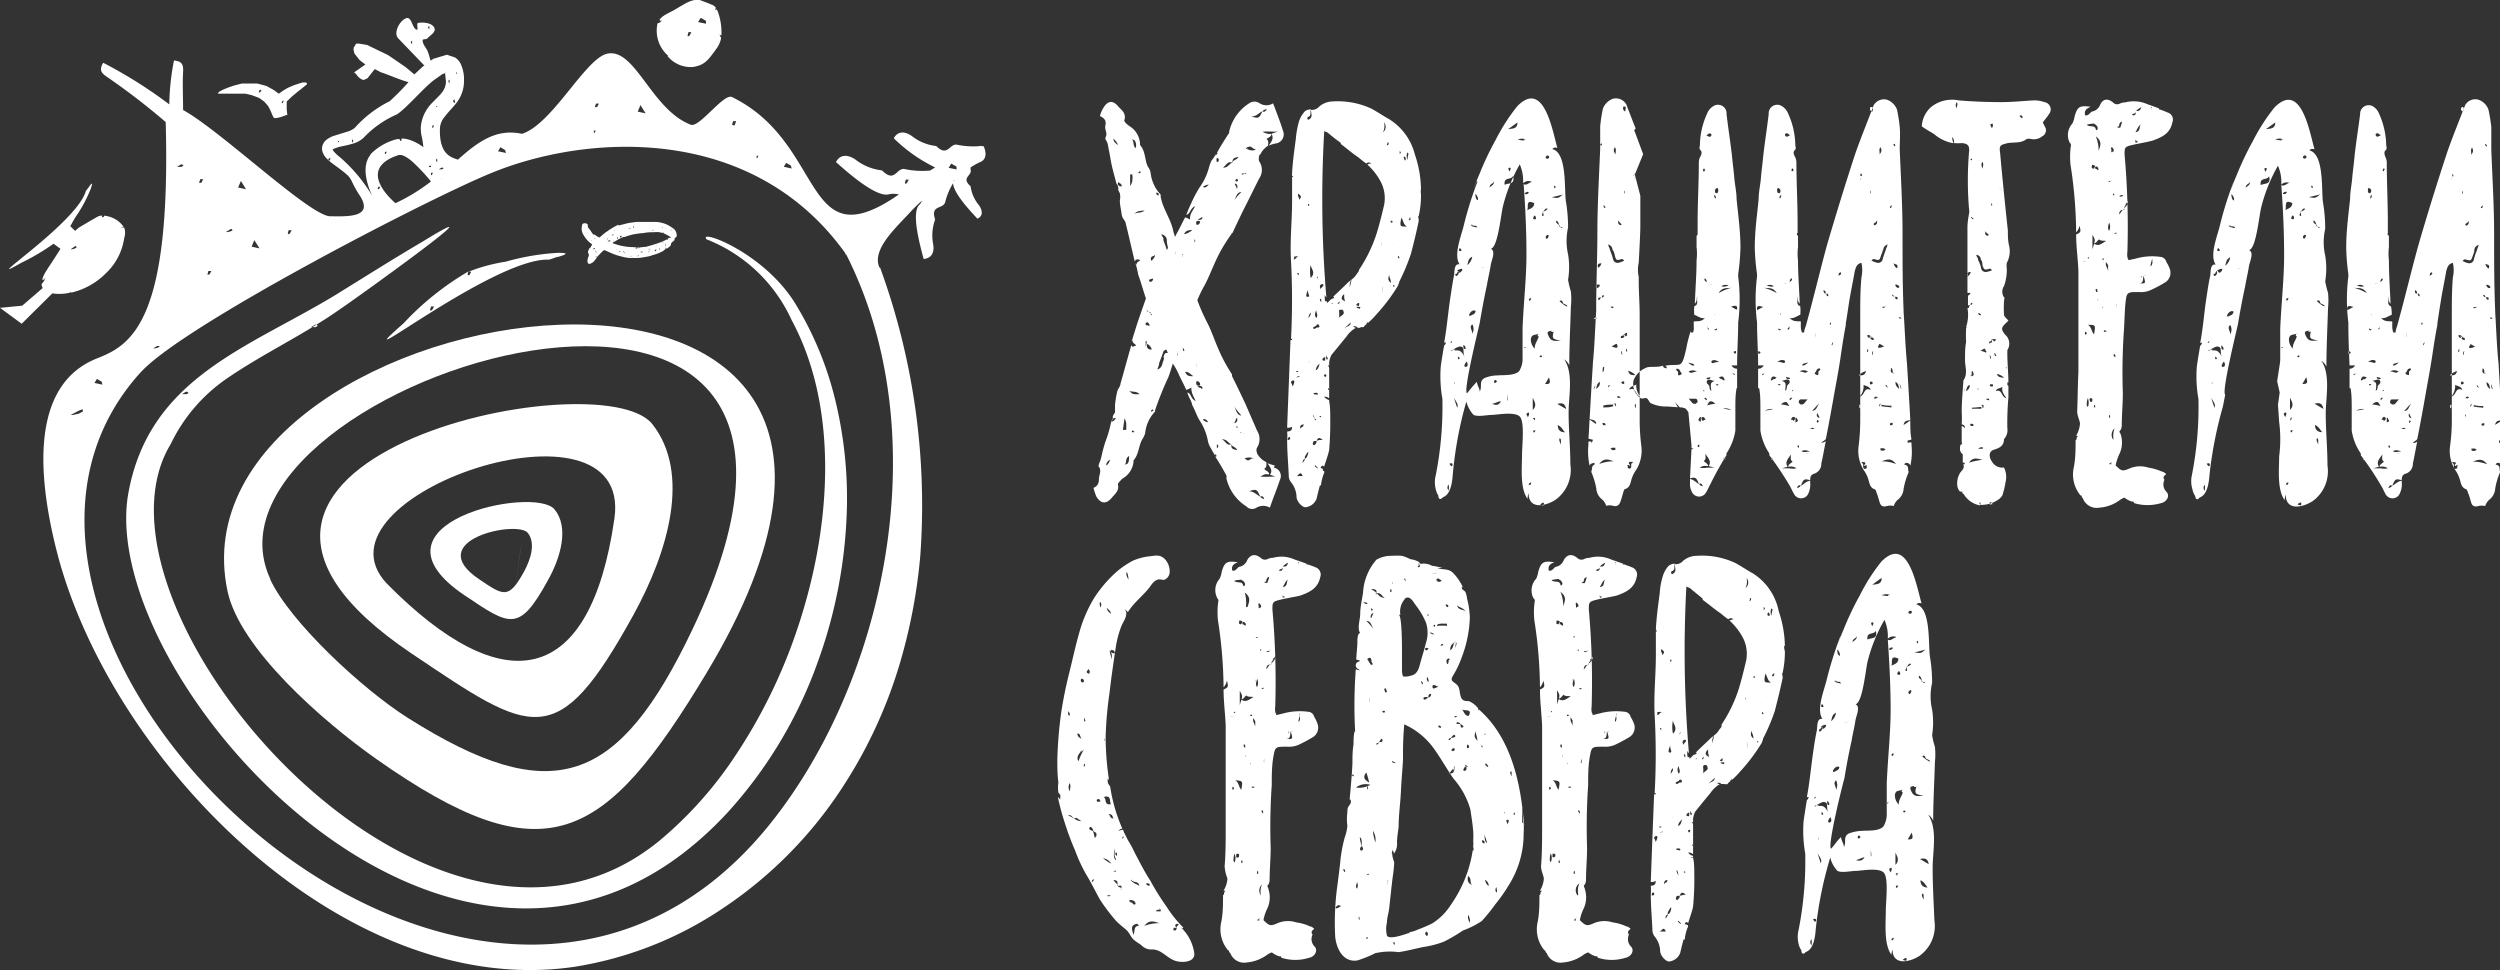 <?xml version="1.0" encoding="UTF-8"?> <svg xmlns="http://www.w3.org/2000/svg" viewBox="0 0 186.79 72.48"><rect x="0" y="0" width="186.79" height="72.48" fill="#333333" stroke="none"/> <defs> <style>.cls-1{fill:#fff;fill-rule:evenodd;}</style> </defs> <title>01лого белый</title> <g id="Слой_2" data-name="Слой 2"> <g id="_1" data-name="1"> <path class="cls-1" d="M30.74,48.82c9.08,6.11,10.88,7.49,16.6-2.9,2.61-4.75,4.28-10.57,1.4-14.23-3.88-4.93-39.42,2.72-18,17.13Zm-1.83-5.21c-6.21-6.55,18.39-14.86,17-4.89C44.1,51.38,37.62,52.43,28.91,43.61Z"></path> <path class="cls-1" d="M17,44.17c.9,4.27,7.08,9.7,11.16,12.57,12.59,8.85,17,6.21,24.63-6.46C76,11.72,12.18,21.5,17,44.17Zm3.2-.9c-6.89-14.79,48.54-32,31.55,3.73-5.55,11.67-10.48,13.45-21.26,6.65C27.12,51.53,21.66,46.47,20.18,43.27Z"></path> <path class="cls-1" d="M52.28,0c-.61-.07-1,.22-1.86.72-.27.16-.6.3-.83.46a1.12,1.12,0,0,0-.33.32h.22c-.19.19-.28,0,0,0a.51.51,0,0,1-.35.24,2.48,2.48,0,0,0,.73,2.37c.06,0,.12,0,0,.06A2.23,2.23,0,0,0,51.82,5c.84-.15,1.09-.5,1.73-1.39a1.94,1.94,0,0,0,.33-.77c-.05-.08-.08-.19-.13-.25l.15.06A4.54,4.54,0,0,0,53.68,1a1.81,1.81,0,0,0-.13-.31l0,0h0c-.09.12-.11,0-.12,0a.22.22,0,0,1,.07-.09,1,1,0,0,0-.2-.2L52.84.21,52.28,0ZM71.06,12.24l-.18.3.59.12,0-.21-.36-.21ZM52.39,1.35l.36.21,0,.21-.59-.12.18-.3Zm6.35,10.82-.18.29.59.13-.06-.22-.35-.2ZM47.85,7.85l-.2.49.59.13-.39-.62ZM37.39,11l-.18.3.59.13-.06-.22L37.39,11ZM19,17.94l-.2.49.59.13L19,17.94Zm-1-4.42-.21.49.59.13L18,13.52ZM7.24,28.31l-.18.3.59.13-.05-.22-.36-.21ZM32.08,12.38l0,0s-.06.11,0,.1l.12,0a.15.15,0,0,0,0-.09s0,0-.06,0Zm0-10.2,0-.07,0-.19-.1.11.06.13.06,0ZM30.79,3.29l0-.07,0-.19-.1.1.06.14.06,0ZM34.15,5.5l0,0,0-.08h-.07l0,.08,0,0Zm-.56.71,0-.08,0-.19-.1.11.06.14.05,0ZM34,7.68l0-.07-.05-.19-.1.11.06.14Zm-1.81,5.4.07,0,.09-.17h-.15l0,.15,0,.05Zm.4-1.23v.06s0,.14,0,.16l.08,0,0-.16,0,0Zm.48.67,0,0v0h0l-.07,0-.21.13h.08l.16,0,.11-.06Zm-.06.89,0,0,0-.09H33l0,.07v0Zm-.72-3.86.06,0,.09-.17h-.14l0,.15,0,.05ZM5.65,18.38l0,0,0,0h0l-.1.05-.27.2h0l.1,0,.21-.06.15-.1Zm18,5.88,0,0,0,0,0,0-.11,0-.29.18h.11l.22,0,.16-.09ZM11.84,25.85l0,0,0,0,0,0-.1,0-.29.18h.11l.22-.05.16-.08ZM14,29.27l0,0,0,0,0,0-.11,0-.29.18h.11l.22,0,.16-.08ZM6.19,30.74l0-.08,0-.06-.09,0-.2.08L5.28,31l0,0,.19,0,.41-.09.29-.15Zm26-7.53.1-.05.14-.26-.22,0-.07.21,0,.08ZM25.33,10.62l0,0,0-.08h-.07l0,.08v0Zm3.42.89.06,0,.09-.17h-.14l0,.15,0,0Zm-.5,2.62.07,0,.09-.18-.14,0-.05.14,0,.05ZM24.55,12l.07,0,.09-.17h-.14l-.05.15,0,.05Zm1.83-1.34,0-.07,0-.19-.1.11.06.13.06,0Zm-11.44,3,.1,0,.14-.27-.22,0-.07.21,0,.08Zm.61,6.85.1,0,.14-.26-.22,0-.06.21,0,.08Zm6-3,.1-.05.14-.26-.22,0-.07.22.05.07Zm-4.24-.4,0,0,0,0-.05,0-.1.05-.29.18H17l.22-.05.16-.08Zm-3.69-4.82,0,0,0,0,0,0-.11,0-.29.18h.12l.21,0,.16-.09Zm7.43-4.58.06,0,.1-.18H21.1l-.05.15,0,.06Zm-1.68-.81.07,0,.1-.18h-.15l-.05.15,0,.06ZM32.63,8l0,0,.05-.08h-.08l0,.08,0,0Zm18.75-5.3,0-.08.06-.22.22,0-.14.26-.1.06ZM44.51,8l.1,0,.14-.26-.22,0-.07.21,0,.08Zm-.16,1.93.07,0,.09-.17h-.14l0,.14,0,.06Zm12.17,1.88.06,0,.09-.17h-.14l0,.15,0,.05ZM54.79,9.36l.1,0L55,9.05l-.22,0-.07.21,0,.08Zm12.87,4.37.1-.05.14-.26-.22,0-.06.21,0,.08ZM65.76,20a51.84,51.84,0,0,1,3,21.53,40.9,40.9,0,0,1-1.49,7.91,35.21,35.21,0,0,1-4.83,10.14A31.43,31.43,0,0,1,54,67.87a27.48,27.48,0,0,1-11.11,4.37C25.68,74.76,8.18,56.79,4.22,41.11c-1.39-5.52-2-12.41,3.1-14.36,2.53-1,5.47-2.83,5.06-17.63A50.63,50.63,0,0,0,8,5.75c-.45-.3-.6-.53-.29-1.06A34.42,34.42,0,0,1,12.65,7.8,17.85,17.85,0,0,1,13,4.52c.62.06.71.32.68.87-.05.86,0,1.85,0,2.83,2.81,1.54,9.49,7.94,11,7.94,1.18,0,3.38.16,2.14-1.64-.41-.64-.49-.92-.63-1.15l0,0h0c-.15-.25-.39-.45-1.21-1.05a3.66,3.66,0,0,1-.63-.54,1.17,1.17,0,0,1-.2-.31.85.85,0,0,1-.09-.38.78.78,0,0,1,.12-.4.82.82,0,0,1,.23-.26,1.86,1.86,0,0,1,.5-.27l1-.31a1.63,1.63,0,0,0,.59-.29,8.65,8.65,0,0,1,2.62-2,18.94,18.94,0,0,0,1.4-1.42c-.71-.2-1.37-.51-2.06-.74L28,5.16l0,0-.52.66-.08.06-.25.1a1,1,0,0,1-.41-.27l-.06-.07-.1-.15-.05,0-.06-.09.83-.58-.43-.33L26.48,4l-.06-.26V3.57l.19-.31.07,0,.16,0,.59.1L29,4.12l1.3.89.66.55L31.56,5l.17-.14-.06,0-1.92-2c-.36-.38.07-1.26.55-1.48s.46.71.83.84c.17.06-.06-.49.12-.51.41-.06,1,0,1.19.34s-.3.58-.52.83c-.08.09-.35,0-.34.15,0,.3.27.54.38.82s.14.45.21.68l.22-.14,1-.3.6.2a1.17,1.17,0,0,1,.43.48A2.74,2.74,0,0,1,34.67,6a2.68,2.68,0,0,1-.59,1.72c-.27.35-.57.62-.85,1a1.44,1.44,0,0,0-.36.86c-.07,2,.86,2.17,1.34,2.35C35.74,10.56,37.1,9.59,39,10c2.31-.74,4.79-5.75,6.43-6,2.06-.35,3.27,4.22,6.19,5.32.63.24,2.46-2.37,3.07-2.07,7.08,3.46,5.21,12.31,12.47,7.28a1.64,1.64,0,0,0-.8,0c-1,.18-3.14-1.75-3.9-2.42.33-.62.91-.55,1.44-.2a3.89,3.89,0,0,0,2,.82c1,1,1.06-.26,1.73-.09a6.31,6.31,0,0,0,1.78.11l.07,0,.39-.24a11.58,11.58,0,0,1-3.09-2.18c.31-.57.85-.51,1.33-.18a3.58,3.58,0,0,0,1.84.76c.88.88,1-.25,1.59-.09a6,6,0,0,0,1.64.1c.08-.05.12,0,.12,0l.19,0s.47.91-.28,1.2a4.82,4.82,0,0,0-.69.39.6.6,0,0,0,0,.16c.13.48-.75.58,0,1.25a2.78,2.78,0,0,0,.63,1.42c.26.38.32.8-.12,1-.47-.51-1.78-1.87-1.82-2.65a4.94,4.94,0,0,0-.58,1.38c-.13.6-1.14.19-.76,1.33a3.47,3.47,0,0,0-.14,1.89c.08.56-.1,1-.72,1.06-.22-.86-.92-3.28-.37-4a.81.81,0,0,0,.24-.35c-.23.2-.47.43-.73.7-1.11,1.23-3.06,2.91-2.44,4.29ZM21.44,8.58,21,8.74l-.33.08-.2,0-.1-.18-.17-.4-.16-.31-.29-.33-.38-.28-.56-.21L18.35,7l-.64,0L17.1,7h-.54l-.29,0,.08-.13.29-.16.41-.17.47-.16.56-.14.61,0,.53,0,.68.18.55.3.38.28.34-.24.34-.2.47-.2.62-.2h.26l.07.06,0,.08-.17.14-.26.21-.27.21-.43.36-.38.37v.57l.05.46ZM5.9,17l.78-.46.61-.35a1.15,1.15,0,0,1,.34-.09.14.14,0,0,0,0,.12s.11.07.15-.1h0v0a1.06,1.06,0,0,1,.31.05,1.94,1.94,0,0,1,1.14.77L9,17a2.64,2.64,0,0,1,.28,0,1.23,1.23,0,0,1,0,.79,4.49,4.49,0,0,1-1.36,2.62A5.36,5.36,0,0,1,5.3,21.87c.06-.1,0-.05-.09,0a3.43,3.43,0,0,1-1.3.05L1.62,24.19,0,23l1.66-.16,1.53-1.32a.62.62,0,0,1-.08-.31.94.94,0,0,0,.29-.5c-.33.28-.12.31,0,0l-.26.22a2.4,2.4,0,0,1,.22-.53c.2-.34.45-.7.69-1.07s.33-.52.47-.74L4,18.21v0a16.43,16.43,0,0,1-2.4,1.42c-3.48,2,4-2.86,4.79-5.28,0-.1.22-.3.25-.38.26-.37.29-.32.16.08a10.28,10.28,0,0,1-1.11,2.1c-.18.27-.3.51-.44.75h0l.36.35L5.9,17Zm26.3-3.44a14,14,0,0,1-2.65,1.62c-.56-.48-2.8-2.62.25-3.6,0,0,.13,0,.16,0a1,1,0,0,1,.23.07,3,3,0,0,1,.6.41,13.3,13.3,0,0,1,1.27,1.33l.14.17Zm-4.51-2c-.92,1.08.14,3.1.13,3.09a11.63,11.63,0,0,0-2.44-2.92,2.73,2.73,0,0,1-.46-.44.47.47,0,0,1-.07-.12s0,0,0,0v0l0,0a1.11,1.11,0,0,1,.27-.12c.28-.11.69-.16,1-.25l.29-.08a2,2,0,0,0,.75-.42,7.53,7.53,0,0,1,2.51-1.76C30.45,8,31.58,6.64,32.4,6l.65-.46.28-.1-.08,0,0,0,.07.64a1.3,1.3,0,0,1-.32.85c0,.06-.75.78-.85.9a3.24,3.24,0,0,0-.45.69,2.82,2.82,0,0,0-.26,1,3.07,3.07,0,0,0,.05.6,5.52,5.52,0,0,1,.14.86V11a3.41,3.41,0,0,0-1-.54,2,2,0,0,0-.59-.11H30l0,.1,0,.07H29.9l-.06-.14h0a1.65,1.65,0,0,0-.47.1,4.2,4.2,0,0,0-1.69,1.05ZM10.58,27.75c3.19-3.45,21-12.69,26-14.77,7.18-3,19.6-3.8,26.58,5.94,0,.06,0,.1.07.1,6.93,13.71,2.8,32.2-5.93,42.83-22,26.72-64.56-14.64-46.73-34.1ZM71.29,13.53a.13.13,0,0,1,0-.06l-.06,0ZM31.66,18c6.45-3.95-5.5,4.61-6.11,5-2.81,2-5.8,3.36-8.6,5.28l0,0a12.48,12.48,0,0,0-4.19,4.89C5.35,45.33,32.25,76.68,49.24,62.84a29.16,29.16,0,0,0,5.67-6.33A39.82,39.82,0,0,0,59.57,47c2.69-8,3-16.73-.41-23.06a11.68,11.68,0,0,0-6.37-6.06c-.67-.81,4.24.93,6.63,4.8a25.13,25.13,0,0,1,2.92,6.94,31,31,0,0,1,.94,8.18A36.32,36.32,0,0,1,61.05,49.6a33.26,33.26,0,0,1-6.69,11.11C34.73,81.89,7,50.7,9.6,36.79,11.18,28.24,18.52,26,25,22.08c2.22-1.37,4.43-2.77,6.68-4.09Zm12.83,1.39a2,2,0,0,1,.28-.36c.12-.12.22-.23.34-.33l.09,0c.22.1.43.2.66.29s.51.16.75.22a2.76,2.76,0,0,0,.4.06.34.34,0,0,0,.17,0l0,0h.08l0,0a3.71,3.71,0,0,0,.47,0,3.81,3.81,0,0,0,.47-.07,2.52,2.52,0,0,0,.46-.1c.16-.06.31-.09.46-.15a3,3,0,0,0,.41-.19l.17-.13c.05-.05.12-.05.17-.08l.16-.13a.21.21,0,0,0,.1-.16c0-.15.19-.21.27-.33a1,1,0,0,0,0-.13.32.32,0,0,0,.14-.12c.06-.1,0-.17,0-.27a.85.85,0,0,0-.13-.25A1.15,1.15,0,0,0,50.2,17a2.16,2.16,0,0,0-.54-.29,2.71,2.71,0,0,0-.63-.13l-.69,0c-.24,0-.48,0-.71,0a6.83,6.83,0,0,0-.79.11l-.38.1a.48.48,0,0,0-.17.05l0,0s0,0-.08,0l0-.05a3.36,3.36,0,0,0-.42.22,4.53,4.53,0,0,0-.4.26,3.27,3.27,0,0,0-.37.28l-.23.2-.17-.09c-.06,0-.18-.19-.27-.12a.12.12,0,0,1,0,0c-.14-.14-.22-.32-.34-.46a.23.23,0,0,1-.09-.18s0-.06,0-.09a.15.15,0,0,0-.09-.1.32.32,0,0,0-.27,0c-.09.07-.08.15-.09.25a.88.88,0,0,0,0,.28,1.45,1.45,0,0,0,.11.29,2.52,2.52,0,0,0,.37.49,2.25,2.25,0,0,0,.3.24l-.09.15c0,.07-.08.1-.12.15s-.06.13-.09.18A.26.26,0,0,0,44,19c0,.15-.08.27-.1.41s0,.37.21.29a.69.69,0,0,0,.35-.28Zm1.25-1.23c.21.07.44.15.66.2a4.54,4.54,0,0,0,.74.1h0s0,0,.08,0,.08,0,.06,0a2.77,2.77,0,0,0,.76,0s0,0,0,.07,0-.08,0-.08l.06,0,.12,0,.26-.07c.17-.05.34-.09.5-.15a5,5,0,0,0,.5-.18,1.9,1.9,0,0,0,.4-.21c.13-.11-.1.1,0,0a.56.56,0,0,1,.28-.1l-.09-.05a4.11,4.11,0,0,0-.51-.27.25.25,0,0,0,0-.07c-.06.1-.23,0-.3,0a1.56,1.56,0,0,0-.37,0c-.26,0-.52,0-.78.06a6.32,6.32,0,0,0-.73.09,4.56,4.56,0,0,0-.72.21s0,0,0,0a.11.11,0,0,0-.08,0s-.06,0,0,0a2.89,2.89,0,0,0-.67.36s0,0-.05-.06a.36.36,0,0,1,0,.07s0,0,0,0l-.1.08v0Zm4.48-1s-.08,0-.13.06a.26.26,0,0,0,.13-.06Zm-1.37,0a1.19,1.19,0,0,0-.16.08s.12,0,.16-.08Zm0,.06s0,0,0,0,0,0-.05,0,.05,0,.05,0Zm.68-.26a.13.13,0,0,0-.07.1.23.23,0,0,0,.07-.1Zm-4,1s0,0,0,0-.05,0-.05,0,.07,0,.05,0Zm.07,0h0c-.07,0-.17,0-.2.07h0l.1,0,.1,0Zm1.79-.56h0l-.05,0,.05,0Zm-1.06.34h0c.05,0,.16,0,.09-.15,0,.06-.14,0-.09.15Zm2-.76s0,0,0,0h0a0,0,0,0,0,0,0Zm-.64,0h-.08c0,.05,0,0,.08,0Zm-.55.12c-.07-.1-.08,0,0,0s-.16-.12-.21-.05a.54.54,0,0,1,.21.05Zm1.17-.3s-.06,0-.05,0,.07,0,.05,0Zm-1,.22s.08,0,.07-.09-.06,0-.07.09Zm.42-.31s0,0,0,0a.07.07,0,0,0-.08,0s0,0,0,0,.06,0,.07,0ZM46.36,17h0s.08,0,.13,0-.1,0-.13,0Zm-.45.15h0a.16.16,0,0,0,0,.14l0-.09v-.05s0-.05,0-.1,0,.09,0,.09a0,0,0,0,1,0,0s0,0,0,0Zm.9,0s0,0,0,0,0,0,0,0Zm1.57-.27s0-.07,0,0,0,0,0,0l0,0s-.07,0-.09,0ZM45,17.72h0s0,0,0,0h-.05l0,0Zm.71-.14s0,0,0,0a.06.06,0,0,0,.08,0s0,0,0-.05,0,0,.06-.05,0,0,0,0,0,.05,0,.06a.54.54,0,0,1-.11,0Zm.61-.1s0,0,0,0,0,0,0,0,0,0,0-.05,0,0,0,0Zm3.25-.65s.08,0,.1,0-.07,0-.1,0Zm-4.16.94h0a1.11,1.11,0,0,0-.07.16.2.2,0,0,0,.07-.16Zm.76-.05s-.07,0-.06.09.08,0,.06-.09Zm-.36.32s0,0,0,0,.06,0,0,0-.06,0,0,0Zm-1,.87h0s0-.05,0-.07,0,.08,0,.09l0,0s0,0,0,0Zm-.35-.3s0-.07,0,0,0,0,0,0l0-.06c-.06,0-.11,0-.16.05s.13,0,.17,0Zm0,.1a.82.82,0,0,1,.1.24c0-.09,0-.18-.1-.24Zm.22.29s0,0,0,0v0l0-.09,0,.07Zm-.11.26h0s0,0,0,0,0,0,0-.05-.05,0-.06,0h0s0-.05,0-.05,0,0,0,0,.06,0,.08,0Zm-.75-1.85s.08,0,.14,0a.33.33,0,0,0-.14,0Zm.54.46a.14.14,0,0,0,.11-.05.22.22,0,0,0-.11.05Zm4.11.73s0,0,0,0,0,0,.06,0-.06,0-.06,0Zm-.08,0h0c.07,0,.15.07.21,0h-.11l-.1,0Zm-1.86-.23h0s0,0,0,0Zm1.11.13h0c-.07,0-.16,0-.15.1,0-.05.14,0,.15-.1ZM46,18.63h0l.07,0c0-.06,0,0-.07,0Zm.54.12c0,.12.06.07,0,0s.1.18.18.14a1.24,1.24,0,0,1-.18-.14Zm-1.18-.21s.05,0,.06,0-.07,0-.06,0Zm1,.21s-.09,0-.11.05.08,0,.11-.05Zm-.51.11s0,0,0,0,.06,0,.08,0,0,0,0,0-.06,0-.07,0Zm1.34.27h0a.29.29,0,0,0-.14,0,.15.15,0,0,0,.14,0Zm.47,0h0a.2.2,0,0,0,.08-.11.23.23,0,0,0-.07.07s0,0,0,0-.07,0-.06.09,0-.08.06-.08,0,0,0,0Zm-.83-.36s0,0,0,0-.06,0,0,0Zm1.93.26s0,0,0,0,0,0,0,0a.05.05,0,0,0,0,0l0,0Zm-.7-.18s0,0,0,0a.07.07,0,0,0-.06,0s0,0-.06,0-.05,0-.07,0,0,.05,0,0,0-.05,0-.05.09,0,.12,0Zm-.6-.15s0,0,0,0a.13.13,0,0,1,0,0s-.05,0,0,0,0,0,0,0ZM44.24,18a.08.08,0,0,0-.1,0s.07,0,.1,0Zm4.18.85h0s.1-.06.13-.11a.21.21,0,0,0-.13.11Zm.67,0h0s0,0,0,0,0,0,0,.06l0,0Zm-1.38-.3s.07,0,.09-.06-.09,0-.09.06Zm1,.09h0a0,0,0,0,0,0,0s0,0,0,0Zm.34,0h0s0,0-.06,0,0,.06,0,.05,0,0-.06,0,0,0,0,.06.09,0,.1-.06,0,0,0,0,0,0,0,0Zm-.84-.2h0s-.06,0,0,0,0,0,0,0Zm1.31-.36h0a.06.06,0,0,0,0,.08s.06-.06,0-.08,0,0,0,0Zm-.47.11s0,0,0,0,0,0,0,0,0-.05,0,0Zm.21.38c.06,0,0,0,0,0s0,0,.06,0l0,0a0,0,0,0,0,0,0s0,.08-.06.1Zm.46-.06h0s0,0,0,0a.19.19,0,0,0,0,.07s.11,0,.15,0-.13,0-.13-.1Zm-.77-.06s0,0,0,0,.07-.08.11-.11-.07.1-.14.12Zm.79-.05a.75.75,0,0,1,0-.26c0,.08-.1.16,0,.26ZM49.63,18h0v0s0,.06,0,.09l0-.07Zm.19-.19s0,0,0,0,0,0,0,0,0,0,0,.05,0,0,.07,0h0s0,0,0,.06a0,0,0,0,0,0,0s0,0-.07,0ZM30.15,24.16A21.23,21.23,0,0,1,35,20.28l-.07.2.05.08.09,0,.14-.26-.2,0h0a13.12,13.12,0,0,1,2.78-.75,18,18,0,0,1,3.92-.66c.7,0,.76.08,0,.3-.15,0-.58.21-.74.21C36.81,19.28,25.09,28.61,30.15,24.16Z"></path> <path class="cls-1" d="M93.2,34.24h0ZM175.55,29h0c0-.5,0-.95,0-1.45a.45.45,0,0,0,.41-.25h-.41c-.05-1.08-.09-2.12-.09-3.2a13.68,13.68,0,0,1,0-3.44v-.17a16.84,16.84,0,0,1-.16-2c0-1.21.16-2.41.29-3.62,0-.54.12-1.08.16-1.58s.13-1.07.17-1.61c.12-1.08.29-2.12.42-3.16a.64.64,0,0,1,.95-.58,1.15,1.15,0,0,1,.46.54,6.05,6.05,0,0,1,.54,2.41.38.38,0,0,1,0,.29c-.21.16-.13.37-.05.58a.84.84,0,0,1,.09.37c0,1.5.08,3,.08,4.53v.75h0c0-.05,0-.05,0-.05s0,.05,0,.05v0c-.05.12,0,.16.08.21v.7s0,0,0,.08,0,.05,0,.05a4.1,4.1,0,0,0,0,1c0,1.08.08,2.16.12,3.24h0c-.16-.16-.12-.37-.16-.58v.37c0,.09-.05.21.08.34s.08,0,.12.08a2.6,2.6,0,0,1,.05.62c-.25.09-.46.29-.79.25.29.29.54.21.83.25v.42a1.49,1.49,0,0,0,.08.41.35.35,0,0,1,.17,0c0-.25.12-.45.16-.66.54-1.95,1-3.91,1.54-5.86.66-2.28,1.37-4.57,2.12-6.85.41-1.2.91-2.41,1.37-3.61a.87.87,0,0,1,1-.42,1.21,1.21,0,0,1,.75.75,12.41,12.41,0,0,1,.21,1.29c0,.54,0,1.12,0,1.7.08,2.12.21,4.19.21,6.27s0,3.86.08,5.77v.09c.08,1.28.12,2.57.25,3.82.08,1.41.16,2.82.25,4.23-.17.09-.46,0-.5.38.16-.13.37-.21.5-.34h0c0,.5,0,1,.08,1.42a.79.79,0,0,1-.29.08s0,.12,0,.16.08,0,.08,0,.13,0,.21,0v.17a5.25,5.25,0,0,1-.08,1.58c0-.17-.25-.29-.38-.21s-.08.12,0,.12c.29.09.17.34.25.54a5.21,5.21,0,0,0-.37,1.25,1.14,1.14,0,0,1-.46.83,1.21,1.21,0,0,0-.29.46,1,1,0,0,0-.5,0c-.29.08-.46,0-.54-.25s-.12-.46-.21-.67-.08-.29-.16-.33c-.33-.12-.38-.37-.46-.66a2.4,2.4,0,0,0-.37-.79,2.68,2.68,0,0,1-.38-1.79,14.09,14.09,0,0,0,.13-1.95V29.63c.37-.17.25-.71.79-.5-.13-.29-.33-.25-.54-.38a1.3,1.3,0,0,1-.25.84c0-2,0-4,0-6,0-1,0-1.91.08-2.87a2.49,2.49,0,0,0,0-1.08c-.37.08-.42.37-.5.62-.12.75-.29,1.5-.41,2.29-.09.54-.17,1.08-.25,1.62v0s0,0,0,0v.12a0,0,0,0,1,0,0c-.17.83-.29,1.7-.42,2.53s-.33,1.91-.5,2.87-.37,2.07-.58,3.11a0,0,0,0,1,0,0c-.08.13-.25.17-.33.29.12,0,.25,0,.33-.12-.12.58-.21,1.12-.33,1.66a.77.77,0,0,1-.5.75c-.29.08-.33.25-.33.5-.46-.13-.5-.09-.71.41,0,0,0,0,0,0h0c-.17-.08-.21,0-.29.17a.4.4,0,0,0,.29-.17h0l0,0c.21-.08.38-.33.71-.37v.12a1.53,1.53,0,0,1-.13.79.59.59,0,0,1-1.08.09c-.12-.21-.2-.42-.33-.63A22.44,22.44,0,0,0,176.38,34h0a.16.16,0,0,0,0-.13,4.15,4.15,0,0,1-.67-1.7c0-.54,0-1.12,0-1.66s0-1-.08-1.5Zm7.56,1.25h0v0s-.05,0-.05.08a.27.27,0,0,1,0,.17s.09,0,.09-.08,0-.13,0-.17v0Zm.08-16.78a.15.15,0,0,0,0-.12c0-.05,0-.09,0-.09h0a.27.27,0,0,1,0,.17v0Zm.12-.33s0-.08-.08-.13,0,0,0,.09,0,.08.08.08,0,0,0,0ZM184.06,8s-.08,0-.12,0a.26.26,0,0,0-.05.25s.05,0,.09.08.12-.16.08-.29ZM184,14.51c0-.08,0-.17,0-.25a.18.18,0,0,0,0,.25Zm.45,2-.08.09c0,.08-.21.08-.16.2s.08.05.08.05a.22.22,0,0,0,.16-.21V16.5Zm-.16,2.16h0Zm.41-7.64c-.16.21,0,.42-.08.58.08-.16.25-.29.08-.58Zm.17,7.69c0,.12-.08.29-.12.41-.13.37-.13.37-.54.25h-.05s-.08,0-.16.12a1.66,1.66,0,0,0,.45.17.35.35,0,0,0,.38-.25,4.4,4.4,0,0,1,.25-.75v.05h0v-.09a3,3,0,0,0,.12-.33.42.42,0,0,0-.33.42Zm.83,3.53h0c0-.09,0-.17-.12-.21l-.05,0c0,.12.09.12.17.17h0v0c.13,0,0,.25.25.16v0c0-.21-.12-.16-.25-.16Zm-.08,5.56c0-.08,0-.25-.13-.29,0,.16-.08.29.09.37s.12,0,.16,0-.08,0-.12,0Zm-.09,3.82s-.12,0-.12.08,0,.09.08.09.13,0,.13-.09,0-.12-.09-.08Zm0-1.16a.15.15,0,0,1,.05-.13c-.25,0-.5,0-.75-.08h0v.12c.25.05.46.05.7.09ZM185,22.94c-.09,0-.13,0-.17,0s0,.09,0,.09.12,0,.21-.09,0-.08,0,0Zm-.34,10.55v0s0,0,0,0v.08a0,0,0,0,1,0,0h0c0,.08,0,.12.13.12h.08s.08,0,.17-.08a.3.3,0,0,0-.34-.08Zm0-3.24s0-.08,0-.08-.08.08-.08.12,0,0,0,.08.08-.08.08-.12Zm.25-4.36-.29-.17h0c-.08,0-.08.13-.13.17s0,.12.09.12a1.29,1.29,0,0,0,.37-.12Zm.25-2.2v0Zm0,5.19a.09.09,0,0,0-.08-.08s-.08,0,0,.08.08,0,.08.08.08,0,0-.08Zm.33-13.54-.12.13a.12.12,0,0,0,0,.08.12.12,0,0,0,.13-.13.11.11,0,0,0-.05-.08Zm.21-4.57,0,0s-.08,0,0,.08a.09.09,0,0,0,.08.09.09.09,0,0,0,0-.13Zm0,8.93,0,0a.48.48,0,0,0,.25.37c.08-.25,0-.29-.21-.33Zm.33.17v-.09h0v0c0,.12,0,.25,0,.37h0v-.33Zm-.16,1.41c-.09,0-.13,0-.09.08a.35.35,0,0,0,.17.17s.12,0,.12-.08-.12-.13-.2-.17Zm.25,2.45s-.09,0-.09,0v0s0,.09.13.09,0,0,.08,0l-.12-.12Zm.12,5.36c0-.13-.08-.25-.12-.42,0,.17,0,.29.12.42Zm-.17,0c-.08-.17,0-.38-.29-.54,0,.29.13.41.29.54Zm-.24,5.6c-.38-.5-.71-.33-1.08-.2a2.86,2.86,0,0,1,1.08.2ZM184.39,34h0Zm0-4.28h0a.14.14,0,0,0,.08,0h0c0-.08-.08-.08-.12-.08a.11.11,0,0,0-.12.12s0,0,.16,0Zm-.16,1.33s0-.08,0-.08h-.05v.16s.05,0,.05-.08ZM184,28.71s.08-.08.12-.08l-.12-.12c-.08,0-.13,0-.13.12s.05.08.13.08Zm.12-2.49a.33.33,0,0,0-.08.33,1.3,1.3,0,0,0,.08-.33Zm-.29-1.08a.27.27,0,0,0,.17,0s0,0,0,0v0h0a.23.23,0,0,0-.08.13s0,.08.12.12a.17.17,0,0,0,.13,0v0c0-.17-.09-.17-.17-.17v0h0s0-.08-.08-.12-.13-.09-.21-.05,0,.05,0,.09.08.12.16.12Zm-.16,9.68c-.09-.13-.17,0-.25,0h0a.19.19,0,0,1,0-.09c0-.08.17-.12,0-.2h-.21c0,.08.09.08.13.16v.13h0c0,.08,0,.21.12.21s.17-.09.13-.21Zm0-8.52c.08,0,.08-.08.08-.12v-.12a.58.58,0,0,0-.08.12v.12Zm-.09,1.42a1.27,1.27,0,0,0-.54.33c.29,0,.46,0,.54-.33Zm-2.07-7.1a1.4,1.4,0,0,0,.2-.13c.05-.08,0-.08,0-.12s-.16,0-.16.12v.13ZM181,25.81s0,0,.08,0a.84.84,0,0,0,.08-.29s0,0,0,0h0c0,.08-.17.16-.08.29Zm-.13-1.54s.13,0,.13-.08a.19.19,0,0,0,0-.09.1.1,0,0,0-.09.09s0,0,0,.08Zm-.33-2.33a.13.13,0,0,1,.12,0h0v.12s.08.08.12.08,0,0,0-.08,0-.08-.08-.12h-.13a.25.25,0,0,0,0-.17s-.08-.08-.12-.08,0,.12,0,.2ZM179,36.35h0Zm-3.49-9.92s.12,0,.12-.08,0-.05-.08-.09-.08,0-.08.09a.14.14,0,0,1,0,.08Zm-.13-3.28c.13,0,.25-.13.46-.21-.33-.12-.5-.12-.46.21Zm.88-10.88v0h0v0Zm-.17,9.05a.8.8,0,0,0,.54.08c-.17-.16-.33-.12-.54-.08Zm-.25.17a4.06,4.06,0,0,1,1,.41c-.29-.5-.71-.33-1-.41Zm.79,6.85c.08,0,.12-.08.21-.12-.21-.13-.34-.13-.42.08s.08.12.21,0ZM177,14.05c-.08,0-.08.09-.08.17s0,.21.12.21.09-.09.13-.13a.23.23,0,0,0-.17-.25Zm.13,9.43s.08,0,.08,0,0-.08,0-.13h0a0,0,0,0,0,0,.05s0,.08,0,.12Zm.08-8.93c-.08.09-.17.17-.08.29a.39.39,0,0,0,.08-.29Zm-.13,10H177v.08a.17.17,0,0,0,.13.05h0l.08-.09s-.08,0-.17,0Zm.3-12.21s0,0,0-.16c0,.16,0,.29,0,.37s0-.13,0-.21Zm-.5,14.7a1.21,1.21,0,0,1,.5.08.11.11,0,0,0,.12-.12.09.09,0,0,0-.08-.08c-.25-.09-.42.12-.54.12Zm.12,1.7s0,.05.08.05a.1.1,0,0,0,.09-.09l-.17,0s0,.08,0,.08Zm.5.46c.17-.08.12-.25.17-.37s.25-.17.16-.38-.37,0-.58,0c0,0,0,0-.08,0s0,0,.08,0c.33.13.33.17.25.79Zm0-19.18s0,0,0,.08c.12.25.29,0,.42,0-.13,0-.21-.21-.38-.12Zm.62,2.78v-.08a0,0,0,0,0,.05-.05c0-.08-.05-.08-.09-.08s0,.13-.08.17v0Zm-.12,8c-.08,0-.12.13-.17.25.09,0,.25-.12.17-.25Zm-.37.42h-.21v0a.38.38,0,0,1,.21,0Zm.2,3.15h0v0a.62.62,0,0,1-.12.17v.08h0s.08,0,.08-.12v-.09Zm-.25,3.78c0,.17.09.17.17.17h.13c0-.17-.21-.08-.3-.17Zm.3,1.66s0,.09,0,.09a.81.81,0,0,0,.16-.17.15.15,0,0,0-.12,0s-.08.08-.08.12Zm.16-.66a.14.14,0,0,0,0,.08v0a.09.09,0,0,0,.08-.08s0-.08,0,0Zm.08,2c-.08,0-.12.09-.16.17s.08,0,.12.08.17,0,.17-.12a.12.12,0,0,0-.13-.13Zm1.08-4.07a2.14,2.14,0,0,1-.33.09s-.08.08-.08.12.12,0,.16,0,.17-.13.25-.17Zm-.62.67c.29,0,.42.21.62,0a.61.61,0,0,0-.62,0Zm1.21-3v.46a1,1,0,0,0,0-.34v-.12Zm.29,2.78c-.17,0-.21.12-.25.21s-.21.16,0,.25.16,0,.16-.17.21-.12.13-.29ZM180,31.62l.12-.12c0-.05-.08-.09-.12-.09l0,.09s0,.08,0,.12Zm.17-.37c-.05-.13-.13-.25-.17-.38-.08.21,0,.34.17.38Zm0-1.13c-.21.21-.38.42-.54.59.33,0,.37-.38.54-.59ZM179.7,32c-.08-.08-.17,0-.29,0h0c.12.05.25.09.33,0Zm-.41,1.87a.45.45,0,0,1-.21,0v0Zm.12-.12h0a.65.65,0,0,0-.62-.05c.2.17.41,0,.62.05Zm-.66-3.53c.12,0,.16,0,.24-.09s.13-.16.25-.29h-.54a.18.18,0,0,0-.12.17c0,.08,0,.12,0,.12s.08,0,.13.09Zm-.21,3.24s.08-.09,0-.17a.14.14,0,0,0-.08,0s0,0,0,.08v0a.1.1,0,0,0,.08.09Zm-.13-2.2h0c0-.05,0-.05-.08-.05v.34a.16.16,0,0,0,.13-.05c.12-.08-.05-.16-.05-.24Zm-.54,3.73a1.22,1.22,0,0,0,.54,0h0a.71.71,0,0,0-.54-.12h-.08c0-.17.21-.25.33-.38-.2-.12-.12-.33-.12-.54-.17.29-.5.54-.25.92l-.42.12Zm0-4.65c-.09-.12-.13-.25-.21-.29s-.25,0-.42.17a2.94,2.94,0,0,1,.63.12Zm-.75,3h-.58v0h.58v0Zm-.58,1h.08v0c0-.05,0-.09,0-.09s0,0-.09,0a.15.15,0,0,1,.05.13Zm.12-3.78a1.08,1.08,0,0,0-.62.12,3.39,3.39,0,0,0,.62-.12ZM175.88,28s.08,0,.12-.09h0s0,0,0,0h0a.21.21,0,0,0-.16.08s0,.09.08,0Zm-9-14.4a26.52,26.52,0,0,0-1,3.17c-.16.75-.83,2.3-.33,3-.41-.08-.37.5-.41.83-.13.58-.21,1.17-.3,1.75-.16,1.08-.24,2.2-.45,3.28.29-.13,0,.25,0,.2-.09.5-.17,1-.25,1.54a9.6,9.6,0,0,0,.12,2.45,26.43,26.43,0,0,1-.5,5.73,2,2,0,0,0,.05,1,1.38,1.38,0,0,0,.2.5c.05.29.17.33.34.12.62-.21.7-1.24.74-1.74a30.73,30.73,0,0,1,1-5.07h0l.17-.87c-.29-.17.83-4.69.95-5.27.17-1,.33-1.87.54-2.83.08-.5.21-1,.29-1.54.08-.37.38-1,0-1.16.54-.12.75-2.61.92-3.24a12.28,12.28,0,0,1,1.24-3.07,3.11,3.11,0,0,1,.25,1.41.58.58,0,0,1,.62-.12c-.2,0-.2,0,0,0-.2,0-.37.29-.62.16.13,1.75.21,3.49.21,5.24s-.21,3.61-.29,5.48c0,.75,0,1.53,0,2.24a2.65,2.65,0,0,1-.05.52h0l-.18,1.18.19.84-.13.91.09,1.29a10,10,0,0,1,0,2.56c0,.91-.17,2.49.41,3.28a1.31,1.31,0,0,1,.08-.42c0,1.21,1.21,1,2,.5a2.75,2.75,0,0,0,1.12-2.66c0-1.28-.13-2.57-.13-3.9,0-1.16.38-2.91-.33-3.94a1,1,0,0,1,.38.45c0-1.45.08-2.95.12-4.4a5.25,5.25,0,0,0,0-1.12,6.87,6.87,0,0,1-.21-.87,5.85,5.85,0,0,0,0-1.91,4.5,4.5,0,0,1,0-2,11.59,11.59,0,0,0-.17-2c-.12-1,.09-3.57-1-3.86.08-.13.2-.13.37-.09-.37-1.28-1-5.15-3-3.11a14.72,14.72,0,0,0-1.62,2.53,22.37,22.37,0,0,0-1.41,3.08c-.71,1.84.62-1.7,0,0Zm-2.16,23.07a.37.37,0,0,1,0-.45.87.87,0,0,1,0,.45Zm4.57-24.12c.16,0,0,.21,0,.29-.09-.13-.17-.29,0-.29Zm.25.62c.16.66-.34.5-.63.66-.08-.62.46-.33.63-.66Zm-1.75.87c0-.29.21-.25.33-.45,0,.29-.33.37-.33.45Zm-.5,6a.16.16,0,0,1,.13,0h-.25a.15.15,0,0,1,.12,0Zm-.37-5.06c-.21-.07-.17-.32-.21-.48a.55.55,0,0,1,.21.5v0Zm-.29,1.81c0,.25.29,0,.37.25-.12,0-.7-.13-.37-.25,0,.25-.12,0,0,0Zm0,6.78c-.5.33-.08-.5.25-.29a.31.31,0,0,1-.25.29Zm0,1.41c0-.33-.25-.45,0-.7a.67.67,0,0,1,0,.7Zm0-5.75a1,1,0,0,1-.37.63c.08-.29.08-.5.37-.63Zm-.66,6.58a.34.34,0,0,1,.17.3c-.21.08-.17-.21-.17-.3.17,0,0,0,0,0ZM166,20.23c-.21.33-.25,0-.34,0s.54-.33.34,0c-.05.12.08-.09,0,0Zm-.34-1.57s0-.08.09-.12c.29.29-.13.25-.09.12s0,.13,0,.05v-.05Zm-.16,1.79a1,1,0,0,1,.12-.21c.13.21-.16.5-.21.33s0-.08.09-.12,0,0,0,0ZM165,25.52c.13-.09.09.16-.08.08,0,0,.08,0,.08-.08s0,0,0,0Zm0,9.3a.62.62,0,0,1-.12-.17c.33-.16.25.25.12.17Zm.46-4.36c-.09-.21-.17-.5-.25-.75.12.25.37.5.25.75Zm-.17-1.91c0-.09,0,.12,0,.16a.12.12,0,0,1,0-.16Zm.25-1.71c-.08-.12,0-.16,0-.2.13.12.13.2,0,.2,0,0,0,0,0,0Zm-.5-.62a1.68,1.68,0,0,1,.58-.33c.46,0,.21.33.38.75-.29-.5-.38-.5-1-.42,0-.16.71-.08,0,0Zm1,1c0-.09.08-.13.12-.21.29.5-.33.5-.12.21,0-.05-.13.12,0,0Zm4.44-1.25s-.08,0-.08,0,.29-.08.25-.08-.13.12-.17.12.08,0,0,0Zm.25,4.86c.17-.08.08.25,0,.33,0-.08-.21-.25,0-.33s-.17.08,0,0Zm.08-9.47h-.12c.12,0,.29,0,.12,0Zm.09,14.87c-.13,0-.13-.09,0-.17s.08.08,0,.17,0,0,0,0Zm0-13.79c-.09.08-.13-.12,0-.16s.08.08,0,.16,0,0,0,0Zm.2,8.85s0,0,.09-.09,0,.21-.05.21,0-.08,0-.12,0,0,0,0Zm0-.67v-.91c.13.29.34.58,0,.91Zm.21,1.54a.55.55,0,0,1-.12.16c-.17-.24.12-.16.12-.16Zm.63,5.52c0,.17-.25,0-.3,0,.13-.08.34-.25.3,0,0,0,0-.08,0,0Zm.08-9a4.91,4.91,0,0,0,.29-.5c.12.38.12.54-.29.5Zm.16-11.13c.25-.08,0,.42-.08.25s0-.17.08-.25-.08.08,0,0Zm.92,15.2c.16,0,.08.21.12.46-.12-.21-.16-.34-.12-.46Zm-.13-1c.29.13.38.38.54.54-.29,0-.54-.12-.54-.54Zm.63-1.2c-.25-.13-.42-.25-.67-.38.42-.12.58,0,.67.38Zm-.21-7.89c-.08,0,.33.12.29.21s-.5-.29-.58-.38c.25-.16.21.13.29.17Zm-.33-5.86c-.09-.08-.25-.16-.21-.29s.25.21.21.33.41.13.25.17-.17-.17-.25-.21Zm-.34-2.95c.13.09.09.25,0,.17s0-.08,0-.17,0,0,0,0Zm.63.67c-.34.29-.34.29-.83.21.33-.09.58-.13.83-.21Zm-.67,10.17c-.16.63-.12.63.54.75-.37,0-.7.13-.91-.29s-.08-.41.37-.46c0,.21-.45.05,0,0Zm-.5-13.08s.21,0,.13.17-.42,0-.13-.17ZM171.81,16c.08-.09.21-.46.37-.42s-.24.25-.33.25c.25.46-.16.29,0,.17s0,0,0,0Zm0,10.59s0,.16-.17.08c.05-.13.09-.13.17-.08s0,0,0,0Zm-.17-1.67c0,.42-.37.71-.33,1.13a1,1,0,0,1-.29-.75c.08-.33.21-.25.62-.38,0,.42-.24.09,0,0Zm-.2-7.55Zm-.17-1c-.12,0-.08-.13,0-.25s.25.33,0,.25c0,0,.08,0,0,0Zm0-1.2c0,.37-.33.41-.54.54.17-.17-.17-.88.54-.54Zm-.62-.67c-.25,0,.16-.29.21-.12a.21.21,0,0,1-.21.12s.08,0,0,0Zm0-4.07c-.25.13-.42,0-.67,0a.78.78,0,0,1,.67,0c-.25.13-.29-.08,0,0ZM170,9.15c0,.46-.33.46-.7.5l.7-.5ZM154.7,10.73c.08.08,0,.25,0,.38a5.92,5.92,0,0,0,0,1.2,33.55,33.55,0,0,1,.42,5v.05a.92.92,0,0,0,.25-.5c.12.45.12.5-.25.66,0,.87.13,1.79.17,2.7,0,1.08,0,2.2,0,3.32,0,1.46,0,2.87,0,4.28-.05,1-.05,1.95-.09,2.91,0,.33.17.62.21.91a2.1,2.1,0,0,1-.29.92s.08,0,.08,0,.09,0,0,.09,0,.2-.12.25c0,.66,0,1.32-.13,2a2.46,2.46,0,0,0,.5,2.12l0,0c.05,0,.09,0,.09.08l0,0s0,.08.08.12a1.1,1.1,0,0,0,1.24.71,2.9,2.9,0,0,0,1.54-.58,1.3,1.3,0,0,1,.33-.17,1.69,1.69,0,0,0,.54.29s.09,0,.13,0a.23.23,0,0,0,.08.13v0a3.49,3.49,0,0,0,1.95,0c.46-.08.71-.54.46-.83a.79.79,0,0,1-.17-.92c-.16-.2,0-.33.13-.41a.53.53,0,0,0-.33-.21,4,4,0,0,0-1-.29,2,2,0,0,0-1.45.08c-.5.21-.58.17-1-.25a4,4,0,0,1,.25-.78,2,2,0,0,0,.13-1.54c-.05-.13-.17-.21,0-.33a.85.85,0,0,0,.08-.34c0-.78.08-1.62.08-2.4a46.07,46.07,0,0,1,.08-4.7c.05-.7.05-1.45.13-2.16s.17-.7,1-.7a1.75,1.75,0,0,0,.83-.13,9.3,9.3,0,0,0,1.17-.62.85.85,0,0,0,.29-1,2.6,2.6,0,0,0-.25-.5.5.5,0,0,0-.46-.38,4.45,4.45,0,0,0-1.82.13l-.54.12c-.05-.12-.09-.16-.09-.25a1.17,1.17,0,0,1,0-.37,60.64,60.64,0,0,0-.21-7.27c0-.5,0-.58.5-.7s1.08-.21,1.58-.34c.71-.25,1.33-.54,1.49-1.37a.55.55,0,0,0-.37-.74,4.69,4.69,0,0,0-.54-.21.12.12,0,0,0-.08,0s0,0,0-.08c-.29-.13-.58-.21-.91-.34a2.52,2.52,0,0,0-1.62-.12v0l-.09,0,0,0a1.17,1.17,0,0,0-.29.08.43.43,0,0,1-.54-.08c-.41-.33-.75-.25-.95.17a.83.83,0,0,1-.54.5c-.21,0-.29.37-.59.29-.08-.34.09-.5.42-.63-.83-.12-1,0-1.2.71a1.91,1.91,0,0,1-.17.54,1.27,1.27,0,0,0-.21,1.41Zm6.11,8.56v.16a.57.57,0,0,1-.05.38l-.08.08c0-.25.08-.37.13-.62ZM160,20.78a.14.14,0,0,0,0-.08.22.22,0,0,1,.2-.08.16.16,0,0,1,.13,0s0,0,.08,0h-.08c-.08,0-.13,0-.17,0,.17.58.17.58-.33.54.37,0,.25-.33.33-.54-.08,0-.12.08-.2,0Zm-.88.08V21h0v-.17ZM160.72,8v.13s0,0,0,.08a.16.16,0,0,1,0-.13s0,0,.08-.08Zm-1,2.53c0,.05,0,.09-.09.13h-.08v-.08c0-.05,0-.13,0-.13l0,0c.05,0,.09.08.09.12Zm-.17-.66c.17-.25.21-.5.46-.58-.25.08,0,.54-.46.58Zm0-1.54h0A1.84,1.84,0,0,1,160,8c-.13.29-.13.29-.42.29h0c0,.17,0,.42-.29.29.08-.12.33-.08.29-.29ZM156,30.42c-.09-.13-.09-.13-.09-.17s0-.33.09-.5a1,1,0,0,1,0,.67Zm.33-.5s0,.12-.12.12a.36.36,0,0,1-.09-.21s0-.08.13-.08a.09.09,0,0,1,.08.08v.09ZM156,24.27c.58,0,.58,0,.46.71-.21-.21-.17-.54-.46-.71Zm.54-11.67h0s0,0,0-.08.13-.13.21,0,0,.21,0,.21-.08-.09-.17-.13h-.12c-.08,0-.21,0-.17-.17s0-.12.17-.08,0,.17,0,.25Zm0,17.86s-.08,0-.08-.09,0-.12.08-.12a.14.14,0,0,0,0,.08c0,.09,0,.13,0,.13Zm.13-8.64c-.09,0-.09-.17-.09-.21.17-.08.09.09.13.13h0a.14.14,0,0,1,0,.08Zm.08-2.28h0v.2l0,0v-.16Zm0,2.94a.24.24,0,0,1,0-.16v0h0a.15.15,0,0,1,0,.12s0,0,0,.08Zm.33.54V22.9a.07.07,0,0,1,0,.12Zm0-3.61c0-.08,0-.08,0-.08a.18.18,0,0,1,.13,0,.11.11,0,0,1-.05.08.12.12,0,0,0-.08,0Zm.25,5.36a.08.08,0,0,1-.12,0c-.05,0,0-.09,0-.09s.12,0,.16.05a.14.14,0,0,1,0,.08Zm.25,6.44s0-.05,0-.09,0-.12.08-.12a.2.2,0,0,0,0,.12s0,.13-.08.09Zm0-14.66v.08a.63.63,0,0,1,0,.62c-.16-.25,0-.46,0-.62v-.08Zm.17,18.14a.14.14,0,0,0-.09,0c-.08,0-.08-.08,0-.08s0,0,.08-.08,0,0,0,.08v0Zm.12-1.87A.63.63,0,0,1,158,32a1.48,1.48,0,0,0-.08.83Zm.17-6.27a.16.16,0,0,1,0,.13h0c-.13,0,0,0-.09-.08s0-.09,0-.17v0s.09.08.09.13h0v-.05ZM158,18.83h0v.58h0v-.58Zm.17,4.15s0,0,0,0a1,1,0,0,1,0-.33V23Zm.08,1.29h0V24h0v.29Zm.54-9a1.16,1.16,0,0,0,.21-.25c0,.37-.25.42-.33.62v.05h0c-.17,0-.17.2-.34.33,0,0,0,0,0,.08,0-.29.09-.46.38-.41h0v-.05s0,0,0-.08a.43.43,0,0,1,.16-.29Zm-.21-.71c.09.05.05.09,0,.09a.19.19,0,0,1-.24,0c.08-.05.16-.09.24-.05Zm-.29-5.1c.09-.09,0-.29.25-.38,0,.17-.08.29-.12.46h-.17c-.12-.08,0-.08,0-.08Zm-.12,8s-.08,0-.13,0-.08,0-.08,0,.08-.08.17-.08a.14.14,0,0,1,0,.08Zm-.21-2.86s-.08,0-.08-.05a.14.14,0,0,1,0-.08s.08,0,.08,0a.16.16,0,0,1,0,.09Zm-.25-3.45s0-.08.08-.17a1.92,1.92,0,0,1,.13.17.35.35,0,0,1,0,.17l0,0h0s0,0,0,0h-.08c0,.08-.09.08-.09,0s0,0,0-.09v-.12Zm0,2.37c0-.05.09,0,0,0s0,.08-.08.08,0,0-.08,0,.08-.08.12-.08Zm-.2,3.15a.39.39,0,0,0,0,.21h0v-.21Zm0,3.16s0,.08,0,.12,0,.17,0,.33c0-.16-.13-.33-.17-.49v-.21a.79.79,0,0,1,.17.25Zm-.25-8.51v0h0v0Zm.12,6.68c-.29.13-.54.46-.91.21l-.13.41c0-.37,0-.7,0-1.08.17.29.21.38.13.63.17,0,.21-.17.33-.25s0,0,0-.09c.13.21.34.13.54.17Zm-.58-6.73a2.71,2.71,0,0,0-.21-1.08c.5.38.34.71.21,1.08Zm-.33-2c.12,0,.33.25.25.38s-.13.08-.13,0c-.08-.29-.33-.17-.54-.25,0,0-.08,0-.12-.09a2.94,2.94,0,0,1,.54-.08ZM156,19.29a.19.19,0,0,1,0-.09s.08.05.08.05,0,.08-.08.08-.08,0,0,0ZM155.78,25l0,0s0,0,0,0h0c0-.09,0-.13,0-.21l0,0s.08,0,.13.08-.13.12-.13.17Zm-.21-5.44c.13,0,.21,0,.34,0h0a1,1,0,0,1-.34,0Zm-.08-4.61v.12h0v-.12Zm-9,21.88v0a0,0,0,0,0,0,0Zm6.11-26.66h0a1,1,0,0,1-.88.21.71.71,0,0,0-.29,0c-.45.37-1,.21-1.49.33s-.58.17-.5.71c.17,1.91.37,3.86.58,5.81,0,.37,0,.71.08,1.08a1.81,1.81,0,0,1-.16,1.33,1.61,1.61,0,0,0,0,.46,3.58,3.58,0,0,1-.21,1.28.74.74,0,0,0,0,.83c.08,0,0,.21,0,.29a9,9,0,0,0,0,1c0,.17.21.29.33.46l-.12.12c-.42.38-.46.5-.13.92a.88.88,0,0,1,.17,1.16s0,.17,0,.25c0,.75.08,1.45.08,2.16h0c-.08,0-.08,0-.08.08s0,.17.08.17v0s0,0,0,0,0,0,0,0v.87a21.91,21.91,0,0,0-.08,2.29,1,1,0,0,1-.25.83v0c0,.5-.33.66-.75.79s-.37.58-.16.87a.89.89,0,0,0,.91.46,1.59,1.59,0,0,1,.12,1.08,6.59,6.59,0,0,1-.24,1,1.21,1.21,0,0,1-.21.25,2.21,2.21,0,0,1-1.46.46v0s.09-.13,0-.17,0,.13,0,.21h0a1.78,1.78,0,0,1-1.16-.75.3.3,0,0,0-.17-.16l0,0a.15.15,0,0,0,0-.12s0,0,0,0h0s0,0-.08,0-.09,0-.09,0a.81.81,0,0,1-.2-.46,1.51,1.51,0,0,1,.25-1c.2-.2.29-.37.2-.58.05,0,.05,0,.09,0s0-.08,0-.12h-.13c0-.09,0-.25,0-.38s0-.21,0-.25c-.29-.21-.21-.5-.16-.75,0,0,0,.09.08,0a.08.08,0,0,0,0-.12v0c0-.42,0-.83,0-1.25a.92.92,0,0,1,.25.17c0-.21-.13-.25-.25-.29a6.63,6.63,0,0,0,0-.91c0-.79.08-1.58.13-2.37v0c.37-.54.08-1.08.12-1.66,0-.38,0-.79.08-1.21a7.87,7.87,0,0,1,0-.95v-.09s0,0,.05-.08v0h-.05v0A2.88,2.88,0,0,0,147,23c.16.09.08-.16.21-.21h0v0a.15.15,0,0,0,.16-.16h0c-.12,0-.16.08-.12.16h0v0a0,0,0,0,0,0,0c-.09,0-.17,0-.21.05v-.75h0a.43.43,0,0,0,.16-.13c.05-.08,0-.08-.08-.08H147v-5a7.24,7.24,0,0,1,.12-.92.91.91,0,0,0,0-.33,25.46,25.46,0,0,1,0-4.28c.05-.45-.08-.62-.54-.66a3.08,3.08,0,0,1-.58,0,.76.76,0,0,0-.12-.46.71.71,0,0,0,.08.46h-.08a3,3,0,0,1-1.37-.67c-.25-.16-.58-.33-.92-.58A2.07,2.07,0,0,1,144.28,8a2.51,2.51,0,0,1,2.07-.5c1.08.09,2.16.13,3.2.13.83,0,1.62-.09,2.41-.13a2.26,2.26,0,0,1,.79.13.55.55,0,0,1,.33.91c-.12.21-.29.37-.45.62.08.13.12.25.2.38a.51.51,0,0,1-.2.62Zm-6.4-2.08c0-.2.12-.29,0-.45a.37.37,0,0,0,0,.45Zm.5,21.18c.12-.12.08-.25.08-.37,0,.12,0,.25-.08.37Zm2-20h0c0,.08.05.16.09.25s0,0,.08,0a.35.35,0,0,0,0-.29s-.08,0-.13.08Zm.09,6.1c.08,0,.08-.12,0-.2a.43.43,0,0,0,0,.2Zm-.46,1.91v.13c0,.08,0,.16.17.21l.08-.05c0-.12-.13-.12-.17-.2l-.08-.09Zm.17,2.08-.05,0h0v0Zm-.38-7.27c-.16.25,0,.42,0,.54,0-.12.13-.33,0-.54ZM148,19.41h0a.36.36,0,0,0-.34-.37c0,.08.09.21.13.29v.08h0v0a2.52,2.52,0,0,1,.25.71.36.36,0,0,0,.37.2,2.3,2.3,0,0,0,.42-.12c-.09-.13-.13-.13-.17-.13h0c-.38.13-.42.09-.54-.25,0-.12,0-.24-.08-.37Zm-.67,11.13c.25,0,.5,0,.71,0v-.13h0c-.21,0-.46.05-.71.05v.12Zm0,1.29h0c.09,0,.13,0,.13-.09a.23.23,0,0,0-.13-.08c-.08,0-.12,0-.12.08s.08.09.12.09Zm.5-8.43s-.08,0,0,.08a.21.21,0,0,0,.17.08s0-.08,0-.08-.09-.08-.13-.08Zm.29,10.05h0c-.08-.09-.21,0-.33.08.08,0,.12,0,.17,0s0,0,.08,0,.16,0,.12-.12l0,0h0v0s0,0,0,0v0l0,0Zm0-3.12s0,.09,0,.17l.09-.08c0-.09,0-.17-.09-.17s-.08.08,0,.08ZM148,26.22h0a1.08,1.08,0,0,1,.38.13s.08-.09,0-.13,0-.16-.08-.16h-.09a1.86,1.86,0,0,1-.25.16Zm-.24-2.12v0Zm0,4.95s0,.08,0,.08l.08-.08c0-.05,0-.05,0-.05s0,.05-.09.05Zm-.49-17.2h0a.08.08,0,0,0,0,.13.09.09,0,0,0,.08-.09s0-.08,0,0ZM147,20.66a.55.55,0,0,0,.25-.34h-.08c-.17.05-.25.13-.17.34Zm.33-4.36a.09.09,0,0,0,.08.08s.09,0,0-.08-.09-.05-.13-.09,0,0,0,.09Zm0,11.71a.31.31,0,0,1-.12.08.24.24,0,0,0,.16,0c.17-.08.08-.21,0-.37-.12,0,0,.21-.08.25Zm-.46,1.24c.17-.12.34-.25.29-.5-.25.13-.2.34-.29.5Zm.25,5.32a4.79,4.79,0,0,1,1-.21c-.33-.08-.71-.25-1,.21Zm1.37-.62h0Zm0-4.07c.09,0,.13.08.13,0s0-.09-.08-.09-.13,0-.13,0h0c0,.05,0,.05,0,.05Zm.13,1.28h0l0,.05v-.13h0s0,0,0,.08Zm.17,6.36c-.09,0-.13,0-.13.08s0,.12.13.08.08,0,.12,0l-.12-.12Zm0-8.64c.08,0,.12,0,.12-.08s0-.09-.12-.09-.09,0-.13.09a.2.2,0,0,0,.13.08Zm-.13-2.37a.94.94,0,0,0,.08.33c.05-.12,0-.2-.08-.33Zm.29-1a.16.16,0,0,0,.17-.17s0,0,0,0-.13,0-.21,0-.08.08-.08.12h-.05c-.08.05-.16.05-.16.17s0,0,0,0,0,.08.08,0,.13,0,.13-.08,0-.12-.09-.17h.05s.12.05.16.05Zm.08,1s0,.09.09.09,0-.05,0-.09,0-.08-.08-.12,0,.08,0,.12Zm.63,4a0,0,0,0,0,0,0v-.16s0-.05,0-.09h0v0h0v0c0,.09,0,.13,0,.21Zm.25-3.11s-.05.08-.05.08a.13.13,0,0,1,.05.12v-.2Zm0,2.36c-.21-.33-.38-.54-.29-.87-.21.17-.42.08-.5.33.5-.16.37.42.79.54Zm-.34-15.4v-.05s0-.08,0-.16,0,0,0,0h0s0,0,0,0a.18.18,0,0,0,0,.13Zm-.12-.34a.14.14,0,0,0,0,.09s0-.09,0-.09V14s0,0-.08.08Zm.29,14.21a1,1,0,0,0-.54-.29c.08.25.25.25.54.29Zm.29-18.86V9.32h0a.4.4,0,0,0,0,.12v.05h0s0,0,0-.05v0Zm1-.54c.08,0,.08,0,.08-.08s0-.08-.08-.12,0,0-.09,0,0,.12.09.16ZM131.36,29h0c0-.5,0-.95,0-1.45a.46.46,0,0,0,.42-.25h-.42c0-1.08-.08-2.12-.08-3.2a13.68,13.68,0,0,1,0-3.44v-.17a16.88,16.88,0,0,1-.17-2c0-1.21.17-2.41.29-3.62,0-.54.13-1.08.17-1.58s.12-1.07.17-1.61c.12-1.08.29-2.12.41-3.16a.64.64,0,0,1,1-.58,1.13,1.13,0,0,1,.45.54,5.89,5.89,0,0,1,.54,2.41.38.38,0,0,1,0,.29c-.21.16-.12.37,0,.58a1,1,0,0,1,.08.37c0,1.5.09,3,.09,4.53v.75h-.05c0-.05,0-.05,0-.05s0,.05,0,.05v0c0,.12,0,.16.08.21v.7s0,0,0,.08,0,.05,0,.05a4.1,4.1,0,0,0,0,1c0,1.08.09,2.16.13,3.24h0c-.17-.16-.13-.37-.17-.58v.37a.39.39,0,0,0,.08.34.2.2,0,0,1,.13.08,3.23,3.23,0,0,1,0,.62c-.25.09-.46.29-.79.25.29.29.54.21.83.25v.42a1.21,1.21,0,0,0,.09.41.3.3,0,0,1,.16,0c0-.25.13-.45.17-.66.54-1.95,1-3.91,1.53-5.86.67-2.28,1.37-4.57,2.12-6.85.42-1.2.92-2.41,1.37-3.61a.89.89,0,0,1,1-.42,1.26,1.26,0,0,1,.75.75,12.45,12.45,0,0,1,.2,1.29c.05.54,0,1.12,0,1.7.09,2.12.21,4.19.21,6.27s0,3.86.08,5.77v.09c.09,1.28.13,2.57.25,3.82.09,1.41.17,2.82.25,4.23-.16.09-.45,0-.5.38a4.33,4.33,0,0,0,.5-.34h0c0,.5,0,1,.09,1.42a.84.84,0,0,1-.29.08s0,.12,0,.16.08,0,.08,0a.32.32,0,0,1,.21,0v.17a5,5,0,0,1-.09,1.58c0-.17-.25-.29-.37-.21s-.08.12,0,.12c.29.09.16.34.25.54a5.71,5.71,0,0,0-.38,1.25,1.12,1.12,0,0,1-.45.83,1.1,1.1,0,0,0-.29.46.94.94,0,0,0-.5,0c-.29.08-.46,0-.54-.25s-.13-.46-.21-.67-.08-.29-.17-.33c-.33-.12-.37-.37-.45-.66a2.42,2.42,0,0,0-.38-.79,2.73,2.73,0,0,1-.37-1.79,15.83,15.83,0,0,0,.12-1.95V29.63c.38-.17.25-.71.79-.5-.12-.29-.33-.25-.54-.38a1.24,1.24,0,0,1-.25.84c0-2,0-4,0-6,0-1,0-1.91.09-2.87a2.49,2.49,0,0,0,0-1.08c-.38.08-.42.37-.5.62-.13.75-.29,1.5-.42,2.29-.08.54-.16,1.08-.25,1.62v0s0,0,0,0v.12a0,0,0,0,1,0,0c-.16.83-.29,1.7-.41,2.53s-.33,1.91-.5,2.87-.37,2.07-.58,3.11a0,0,0,0,1,0,0c-.09.13-.25.17-.34.29a.86.86,0,0,0,.34-.12c-.13.58-.21,1.12-.34,1.66a.77.77,0,0,1-.49.75c-.3.08-.34.25-.34.5-.45-.13-.49-.09-.7.41,0,0,0,0,0,0h0c-.17-.08-.21,0-.29.17a.42.42,0,0,0,.29-.17h0l0,0c.21-.08.37-.33.7-.37v.12a1.65,1.65,0,0,1-.12.79.59.59,0,0,1-1.08.09c-.13-.21-.21-.42-.33-.63A24.65,24.65,0,0,0,132.19,34h0a.16.16,0,0,0,0-.13,4.28,4.28,0,0,1-.66-1.7c0-.54,0-1.12,0-1.66s0-1-.09-1.5Zm7.56,1.25h0v0a.14.14,0,0,0,0,.08.27.27,0,0,1,0,.17s.08,0,.08-.08,0-.13,0-.17v0ZM139,13.43a.13.13,0,0,0,.05-.12c0-.05,0-.09,0-.09h0s0,.13-.05.17v0Zm.13-.33s0-.08-.08-.13,0,0-.05.09.05.08.09.08,0,0,0,0ZM139.88,8s-.09,0-.13,0a.28.28,0,0,0,0,.25s0,0,.08.08.13-.16.09-.29Zm-.09,6.48c0-.08,0-.17,0-.25a.2.2,0,0,0,0,.25Zm.46,2-.08.09c0,.08-.21.08-.17.2s.08.05.08.05a.22.22,0,0,0,.17-.21V16.5Zm-.17,2.16h0ZM140.5,11c-.17.21,0,.42-.08.58.08-.16.25-.29.08-.58Zm.17,7.69c0,.12-.09.29-.13.41-.12.37-.12.37-.54.25h0s-.08,0-.17.12a1.72,1.72,0,0,0,.46.17.34.34,0,0,0,.37-.25,7.32,7.32,0,0,1,.25-.75v.05h0v-.09a2.85,2.85,0,0,0,.13-.33.42.42,0,0,0-.33.42Zm.83,3.53h0c0-.09,0-.17-.13-.21l0,0c0,.12.08.12.17.17h0v0c.12,0,0,.25.25.16v0c0-.21-.13-.16-.25-.16Zm-.09,5.56c0-.08,0-.25-.12-.29,0,.16-.08.29.08.37s.13,0,.17,0-.09,0-.13,0Zm-.08,3.82s-.12,0-.12.08,0,.09.08.09.12,0,.12-.09,0-.12-.08-.08Zm0-1.16a.17.17,0,0,1,0-.13c-.25,0-.5,0-.75-.08h0v.12c.25.05.46.05.71.09Zm-.5-7.52c-.08,0-.12,0-.16,0s0,.09,0,.09.12,0,.2-.09,0-.08,0,0Zm-.33,10.55v0s0,0,0,0v.08a0,0,0,0,1,0,0h0c0,.08,0,.12.12.12h.09s.08,0,.16-.08a.28.28,0,0,0-.33-.08Zm0-3.24s0-.08,0-.08-.09.08-.09.12,0,0,0,.08.08-.08.08-.12Zm.25-4.36-.29-.17h0c-.09,0-.09.13-.13.17s0,.12.08.12a1.24,1.24,0,0,0,.38-.12Zm.25-2.2v0Zm0,5.19a.09.09,0,0,0-.09-.08s-.08,0,0,.08.09,0,.09.08.08,0,0-.08Zm.33-13.54-.12.13a.12.12,0,0,0,0,.08c.08,0,.12,0,.12-.13a.12.12,0,0,0,0-.08Zm.21-4.57,0,0c-.05,0-.09,0-.05.08a.1.1,0,0,0,.09.09.09.09,0,0,0,0-.13Zm0,8.93-.05,0a.53.53,0,0,0,.25.37c.09-.25,0-.29-.2-.33Zm.33.17v-.09h0v0c0,.12,0,.25,0,.37h0v-.33Zm-.17,1.41c-.08,0-.12,0-.08.08a.29.29,0,0,0,.17.17s.12,0,.12-.08-.12-.13-.21-.17Zm.25,2.45s-.08,0-.08,0v0s0,.09.12.09,0,0,.09,0l-.13-.12Zm.13,5.36a3,3,0,0,1-.13-.42c0,.17,0,.29.13.42Zm-.17,0c-.08-.17,0-.38-.29-.54,0,.29.12.41.29.54Zm-.25,5.6c-.37-.5-.71-.33-1.08-.2a2.83,2.83,0,0,1,1.08.2ZM140.21,34h0Zm0-4.28h0a.14.14,0,0,0,.08,0h0c0-.08-.08-.08-.12-.08s-.13,0-.13.12,0,0,.17,0ZM140,31.08s0-.08,0-.08h0v.16s0,0,0-.08Zm-.16-2.37s.08-.08.12-.08l-.12-.12c-.09,0-.13,0-.13.12s0,.08.13.08Zm.12-2.49a.33.33,0,0,0-.08.33,1.3,1.3,0,0,0,.08-.33Zm-.29-1.08a.28.28,0,0,0,.17,0s0,0,0,0v0h0s-.09.09-.09.13.05.08.13.12a.15.15,0,0,0,.12,0v0c0-.17-.08-.17-.16-.17v0h0c-.05,0-.05-.08-.09-.12s-.12-.09-.21-.05,0,.05,0,.09.09.12.17.12Zm-.17,9.68c-.08-.13-.16,0-.25,0h0s.05-.09.05-.09.16-.12,0-.2h-.21c0,.08.08.08.12.16v.13h0c0,.08,0,.21.13.21s.16-.09.12-.21Zm0-8.52c.08,0,.08-.08.08-.12v-.12a.58.58,0,0,0-.08.12v.12Zm-.08,1.42a1.22,1.22,0,0,0-.54.33c.29,0,.46,0,.54-.33Zm-2.08-7.1a1.12,1.12,0,0,0,.21-.13c0-.08,0-.08,0-.12s-.17,0-.17.12v.13Zm-.54,5.19s0,0,.09,0a.84.84,0,0,0,.08-.29s0,0,0,0h0c0,.08-.17.16-.09.29Zm-.12-1.54s.12,0,.12-.08a.19.19,0,0,0,0-.09.1.1,0,0,0-.08.09s0,0,0,.08Zm-.33-2.33a.13.13,0,0,1,.12,0h0v.12a.2.2,0,0,0,.13.08s0,0,0-.08,0-.08-.09-.12h-.12a.25.25,0,0,0,0-.17s-.08-.08-.13-.08,0,.12.05.2Zm-1.46,14.41h0Zm-3.49-9.92s.13,0,.13-.08,0-.05-.08-.09-.09,0-.09.09a.14.14,0,0,1,0,.08Zm-.12-3.28c.12,0,.25-.13.46-.21-.34-.12-.5-.12-.46.21Zm.87-10.88v0h0v0ZM132,21.32a.77.77,0,0,0,.53.08c-.16-.16-.33-.12-.53-.08Zm-.25.17a3.87,3.87,0,0,1,1,.41c-.29-.5-.7-.33-1-.41Zm.78,6.85c.09,0,.13-.08.21-.12-.21-.13-.33-.13-.41.08s.08.12.2,0Zm.34-14.29c-.09,0-.09.09-.09.17s0,.21.13.21.08-.09.12-.13a.24.24,0,0,0-.16-.25Zm.12,9.43a.05.05,0,0,0,.09,0s-.05-.08-.05-.13h0s0,0,0,.05,0,.08,0,.12Zm.09-8.93c-.09.09-.17.17-.09.29a.36.36,0,0,0,.09-.29Zm-.13,10h-.08v.08a.16.16,0,0,0,.12.05h0l.09-.09s-.09,0-.17,0Zm.29-12.21s0,0,0-.16c0,.16,0,.29,0,.37s0-.13,0-.21Zm-.5,14.7a1.16,1.16,0,0,1,.5.08c.08,0,.13,0,.13-.12a.1.1,0,0,0-.09-.08c-.25-.09-.41.12-.54.12Zm.13,1.7s0,.05.08.05a.1.1,0,0,0,.08-.09s-.12,0-.16,0,0,.08,0,.08Zm.5.46c.16-.08.12-.25.16-.37s.25-.17.17-.38-.38,0-.58,0c0,0,0,0-.09,0s.05,0,.09,0c.33.13.33.17.25.79Zm0-19.18s0,0,0,.08c.12.25.29,0,.41,0-.12,0-.21-.21-.37-.12Zm.62,2.78v-.08s0-.05,0-.05,0-.08-.08-.08,0,.13-.08.17v0Zm-.12,8c-.09,0-.13.13-.17.25.08,0,.25-.12.17-.25Zm-.38.42h-.21v0a.41.41,0,0,1,.21,0Zm.21,3.15h0v0a.48.48,0,0,1-.13.17v.08h.05s.08,0,.08-.12v-.09Zm-.25,3.78c0,.17.08.17.17.17h.12c0-.17-.21-.08-.29-.17Zm.29,1.66a.05.05,0,0,0,0,.09.67.67,0,0,0,.17-.17.16.16,0,0,0-.13,0s-.08.08-.08.12Zm.17-.66a.14.14,0,0,0,0,.08v0a.09.09,0,0,0,.08-.08s0-.08,0,0Zm.08,2c-.08,0-.12.09-.17.17s.09,0,.13.08.16,0,.16-.12,0-.13-.12-.13Zm1.08-4.07a2.5,2.5,0,0,1-.33.09s-.09.08-.09.12.13,0,.17,0,.17-.13.25-.17Zm-.62.67c.29,0,.41.21.62,0a.61.61,0,0,0-.62,0Zm1.2-3v.46a1,1,0,0,0,0-.34v-.12Zm.29,2.78c-.16,0-.21.12-.25.21s-.2.16,0,.25.17,0,.17-.17.21-.12.12-.29Zm-.16,4.07.12-.12c0-.05-.08-.09-.12-.09l-.05.09s.05.08.05.12Zm.16-.37c0-.13-.12-.25-.16-.38-.09.21,0,.34.16.38Zm0-1.13c-.2.21-.37.42-.54.59.34,0,.38-.38.54-.59ZM135.52,32c-.09-.08-.17,0-.29,0h0c.13.05.25.09.34,0Zm-.42,1.87a.49.49,0,0,1-.21,0v0Zm.13-.12h0a.67.67,0,0,0-.63-.05c.21.17.42,0,.63.05Zm-.67-3.53c.13,0,.17,0,.25-.09s.12-.16.25-.29h-.54a.18.18,0,0,0-.12.17c0,.08,0,.12,0,.12s.08,0,.12.09Zm-.21,3.24c.05,0,.09-.09.05-.17a.19.19,0,0,0-.09,0s0,0,0,.08v0a.1.1,0,0,0,.08.09Zm-.12-2.2h0c0-.05,0-.05-.08-.05v.34a.13.13,0,0,0,.12-.05c.13-.08,0-.16,0-.24Zm-.54,3.73a1.23,1.23,0,0,0,.54,0h0a.71.71,0,0,0-.54-.12h-.08c0-.17.2-.25.33-.38-.21-.12-.13-.33-.13-.54-.16.29-.49.54-.25.92l-.41.12Zm0-4.65c-.08-.12-.12-.25-.21-.29s-.25,0-.41.17a2.84,2.84,0,0,1,.62.12Zm-.75,3h-.58v0H133v0Zm-.58,1h.08v0c0-.05,0-.09,0-.09s0,0-.08,0a.17.17,0,0,1,0,.13Zm.13-3.78a1.12,1.12,0,0,0-.63.12,3.5,3.5,0,0,0,.63-.12ZM131.7,28s.08,0,.12-.09h0s0,0,0,0h0a.23.23,0,0,0-.17.08s0,.09.09,0Zm-1.91,1h0c0-.5,0-.95,0-1.45a.46.46,0,0,1-.42-.25h.42c0-1.08.08-2.12.08-3.2a13.68,13.68,0,0,0,0-3.44v-.17a16.88,16.88,0,0,0,.17-2c0-1.21-.17-2.41-.29-3.62,0-.54-.13-1.08-.17-1.58s-.12-1.07-.17-1.61c-.12-1.08-.29-2.12-.41-3.16a.64.64,0,0,0-1-.58,1.13,1.13,0,0,0-.45.54,5.89,5.89,0,0,0-.54,2.41.38.38,0,0,0,0,.29c.21.16.12.37,0,.58a1,1,0,0,0-.08.37c0,1.5-.09,3-.09,4.53v.75h0c0-.05,0-.05,0-.05s0,.05,0,.05v0c0,.12,0,.16-.08.21v.7s0,0,0,.08,0,.05,0,.05a4.1,4.1,0,0,1,0,1c0,1.08-.09,2.16-.13,3.24h0c.17-.16.13-.37.17-.58v.37a.39.39,0,0,1-.08.34.2.2,0,0,0-.13.08,3.23,3.23,0,0,0,0,.62c.25.09.46.29.79.25-.29.29-.54.21-.83.25v.42a.88.88,0,0,1,0,.21h0a1.17,1.17,0,0,1-.06.2.3.3,0,0,0-.16,0l0-.13A8.8,8.8,0,0,0,126,26c-.38,1.67-.37,1.13-1.56,1.32,0,.08.15.06.07.18s0,0-.08,0-.18-.09-.18-.18c-.54.18-1,0-1.33.19a1.64,1.64,0,0,0-.86.89,1.26,1.26,0,0,0,.54,1.36c.1.06.33-.06.44,0s.2.31.29.36a2.62,2.62,0,0,0,1.25.25l.78.06c-.08-.13-.14-.28-.22-.4l.37.41h.16c.3.1.22,0,.48.36l.23,2.45,0,.25.15,0a.21.21,0,0,1-.15.07l-.11,2.17c.42-.11.47-.06.67.42,0,0,0,0,0,0h0c.17-.08.21,0,.29.17a.42.42,0,0,1-.29-.17h0l0,0c-.2-.08-.36-.32-.67-.37l0,.42h0a1.07,1.07,0,0,0,.12.49.59.59,0,0,0,1.08.09c.13-.21.21-.42.33-.63A24.65,24.65,0,0,1,129,34h0a.16.16,0,0,1,0-.13,4.28,4.28,0,0,0,.66-1.7c0-.54,0-1.12,0-1.66s0-1,.09-1.5ZM122.1,9.72l.67,1.8-.63,1.54s0,0,0-.09,0,.09-.08.13,0,.08,0,0,0,0,.08-.08l.42,1.61s0,1.84,0,2.32-.12,2.67-.12,2.67a2.49,2.49,0,0,0,0,1.08l0,.31h0c0,.85.07,1.7.07,2.56,0,2,0,4,0,6a1.19,1.19,0,0,1-.25-.84c-.21.13-.42.09-.54.38.54-.21.41.33.79.5v1.74a15.83,15.83,0,0,0,.12,1.95,2.73,2.73,0,0,1-.37,1.79,2.42,2.42,0,0,0-.38.79c-.08.29-.12.54-.45.66-.09,0-.13.21-.17.33s-.12.46-.21.67-.25.33-.54.25a.94.94,0,0,0-.5,0,1.1,1.1,0,0,0-.29-.46,1.12,1.12,0,0,1-.45-.83,5.71,5.71,0,0,0-.38-1.25c.09-.2,0-.45.25-.54,0,0,0-.12,0-.12s-.33,0-.37.21a5,5,0,0,1-.09-1.58V33a.32.32,0,0,1,.21,0s0,.17.08,0,0-.16,0-.16a.84.84,0,0,1-.29-.08c.05-.46.05-.92.09-1.42h0a5.19,5.19,0,0,0,.49.34c0-.34-.33-.29-.49-.38.08-1.41.16-2.82.25-4.23.12-1.25.16-2.54.24-3.82v-.09c0-1.91.09-3.82.09-5.77s.12-4.15.21-6.27c0-.58,0-1.16,0-1.7a12.45,12.45,0,0,1,.2-1.29,1.26,1.26,0,0,1,.75-.75.89.89,0,0,1,1,.42c.23.6.46,1.2.7,1.8h0Zm.13,20.49h0v0a.14.14,0,0,1,0,.08.27.27,0,0,0,0,.17s-.08,0-.08-.08,0-.13,0-.17v0Zm-.09-16.78a.15.15,0,0,1,0-.12c0-.05,0-.09,0-.09h0a.27.27,0,0,0,0,.17v0ZM121.27,8c0,.13,0,.21.09.29s.08,0,.08-.08a.28.28,0,0,0,0-.25s-.09,0-.13,0Zm.09,6.48a.2.2,0,0,0,0-.25c0,.08,0,.17,0,.25Zm-.46,2v.13a.22.22,0,0,0,.17.21s.08,0,.08-.05-.13-.12-.17-.2l-.08-.09Zm.17,2.16h0ZM120.65,11h0c-.17.29,0,.42.08.58-.08-.16.09-.37-.08-.58Zm-.17,7.69h0a.42.42,0,0,0-.33-.42,1.75,1.75,0,0,0,.13.33v.09h0v-.05a7.32,7.32,0,0,1,.25.75.34.34,0,0,0,.37.25,1.72,1.72,0,0,0,.46-.17c-.09-.08-.13-.12-.17-.12h0c-.42.12-.42.12-.54-.25,0-.12-.08-.29-.13-.41Zm-.83,3.53h0c-.12,0-.25,0-.25.16v0c.21.09.13-.16.25-.16v0h0c.09,0,.21,0,.17-.17l0,0c-.13,0-.13.12-.13.21Zm.09,5.56s0,0-.13,0,.13,0,.17,0,.08-.21.08-.37c-.17,0-.08.21-.12.29Zm.08,3.82s-.13,0-.08.08,0,.09.12.09.13,0,.08-.09-.08-.08-.12-.08Zm0-1.16h0c.25,0,.46,0,.71-.09v-.12h0c-.25,0-.5,0-.75.08a.17.17,0,0,1,0,.13Zm.5-7.52s0,0,0,0,.12.13.2.09,0-.05,0-.09-.08,0-.16,0Zm.33,10.55a.28.28,0,0,0-.33.08c.08,0,.12.08.16.08h.09c.08,0,.16,0,.12-.12h0a0,0,0,0,1,0,0v-.08s0,0,0,0v0Zm0-3.24h0s0,.08.08.12,0,0,0-.08,0-.17-.09-.12,0,0,0,.08Zm-.25-4.36a1.24,1.24,0,0,0,.38.12s.12-.08.08-.12,0-.21-.13-.17h0l-.29.17Zm-.25-2.2v0Zm0,5.19h0s0,.08,0,.08,0,0,.09-.08,0-.08,0-.08a.09.09,0,0,0-.08.08Zm-.33-13.54h0a.12.12,0,0,0,0,.08c0,.09,0,.13.12.13a.12.12,0,0,0,0-.08l-.12-.13Zm-.21-4.57a.09.09,0,0,0,0,.13.09.09,0,0,0,.08-.09s0-.08,0-.08l0,0Zm0,8.93h0c-.2,0-.29.08-.2.33a.49.49,0,0,0,.24-.37l0,0Zm-.33.17v.33h0c0-.12,0-.25,0-.37v0h0v.09Zm.17,1.41h0c-.09,0-.21,0-.21.17s.12.08.12.08a.29.29,0,0,0,.17-.17s0-.08-.08-.08Zm-.25,2.45-.13.12s0,0,.09,0,.12,0,.12-.09v0s0,0-.08,0Zm-.13,5.36c.17-.13.09-.25.13-.42,0,.17-.09.29-.13.42Zm.17,0c.17-.13.33-.25.29-.54-.25.16-.21.37-.29.54Zm.25,5.6a2.83,2.83,0,0,1,1.08-.2c-.38-.13-.71-.3-1.08.2Zm1.41-.66h0Zm0-4.28h0c.13,0,.17,0,.17,0s0-.12-.13-.12-.12,0-.12.08h0a.14.14,0,0,0,.08,0Zm.17,1.33s0,0,0,.08V31h0s0,0,0,.08Zm.16-2.37c.09,0,.13,0,.13-.08s0-.12-.13-.12l-.12.12s.08,0,.12.08Zm-.12-2.49a1.3,1.3,0,0,0,.08.33.33.33,0,0,0-.08-.33Zm.29-1.08h0c.08,0,.17,0,.17-.12s0,0,0-.09-.13,0-.21.05,0,.08-.09.12h0v0c-.08,0-.2,0-.16.17v0a.15.15,0,0,0,.12,0c.08,0,.13-.08.13-.12s0-.09-.09-.13h0v0s0,0,0,0a.28.28,0,0,0,.17,0Zm.17,9.68c.08-.13.16,0,.25,0h0s-.05-.09-.05-.09-.16-.12,0-.2H122c0,.08-.08.08-.12.16v.13h0c0,.08,0,.21-.13.21s-.16-.09-.12-.21Zm0-8.52v-.12a.58.58,0,0,0-.08-.12v.12s0,.12.08.12Zm.08,1.42a1.22,1.22,0,0,1,.54.33c-.29,0-.46,0-.54-.33Zm4.53,8.63h0Zm3.49-9.92s-.13,0-.13-.08,0-.05.08-.09.09,0,.09.09a.14.14,0,0,0,0,.08Zm.12-3.28c-.12,0-.25-.13-.46-.21.34-.12.5-.12.46.21ZM129,12.27v0h0v0Zm.16,9.05a.79.79,0,0,1-.54.08c.17-.16.34-.12.54-.08Zm.25.17a3.87,3.87,0,0,0-1,.41c.29-.5.7-.33,1-.41Zm-.79,6.85-.2-.12c.2-.13.33-.13.41.08s-.08.12-.21,0Zm-.33-14.29c.09,0,.09.09.09.17s0,.21-.13.21-.08-.09-.12-.13a.24.24,0,0,1,.16-.25Zm-.12,9.43a.05.05,0,0,1-.09,0s0-.08,0-.13h0s0,0,0,.05,0,.08,0,.12Zm-.09-8.93c.09.09.17.17.09.29a.36.36,0,0,1-.09-.29Zm.13,10h.08v.08a.16.16,0,0,1-.12.05h0l-.09-.09s.09,0,.17,0ZM128,12.35s0,0,0-.16c0,.16,0,.29,0,.37s0-.13,0-.21Zm.5,14.7a1.16,1.16,0,0,0-.5.08c-.08,0-.13,0-.13-.12a.1.1,0,0,1,.09-.08c.25-.09.41.12.54.12Zm-.13,1.7s0,.05-.08.05a.1.1,0,0,1-.08-.09s.12,0,.16,0,0,.08,0,.08Zm-.5.46c-.16-.08-.12-.25-.16-.37s-.25-.17-.17-.38.38,0,.58,0c0,0,0,0,.09,0s0,0-.09,0c-.33.13-.33.17-.25.79Zm0-19.18s0,0,0,.08c-.12.25-.29,0-.41,0,.12,0,.21-.21.37-.12Zm-.62,2.78v-.08s0-.05,0-.05,0-.08.08-.08,0,.13.08.17v0Zm.12,8c.09,0,.13.13.17.25-.08,0-.25-.12-.17-.25Zm.38.42h.21v0a.41.41,0,0,0-.21,0Zm-.21,3.15h0v0a.48.48,0,0,0,.13.17v.08h0s-.08,0-.08-.12v-.09Zm.25,3.78c0,.17-.08.17-.17.17h-.12c0-.17.21-.08.29-.17Zm-.29,1.66a.05.05,0,0,1,0,.09.67.67,0,0,1-.17-.17.16.16,0,0,1,.13,0s.08.08.08.12Zm-.17-.66a.14.14,0,0,1,0,.08v0a.09.09,0,0,1-.08-.08s0-.08,0,0Zm-.08,2c.08,0,.12.09.17.17s-.09,0-.13.08-.16,0-.16-.12,0-.13.12-.13Zm-1.08-4.07a2.5,2.5,0,0,0,.33.09s.09.08.09.12-.13,0-.17,0-.17-.13-.25-.17Zm.62.67c-.29,0-.41.21-.62,0a.61.61,0,0,1,.62,0Zm-1.49-.21c.16,0,.21.12.25.21s.2.16,0,.25-.17,0-.17-.17-.21-.12-.12-.29Zm1.37,2.62c-.13,0-.17,0-.25-.09s-.13-.16-.25-.29h.54a.18.18,0,0,1,.12.17c0,.08,0,.12,0,.12s-.08,0-.12.09Zm.21,3.24s-.09-.09,0-.17a.19.19,0,0,1,.09,0s0,0,0,.08v0a.1.1,0,0,1-.08.09Zm.12-2.2h0c0-.05,0-.05.08-.05v.34a.13.13,0,0,1-.12-.05c-.13-.08,0-.16,0-.24Zm.54,3.73a1.23,1.23,0,0,1-.54,0h0a.71.71,0,0,1,.54-.12h.08c0-.17-.2-.25-.33-.38.21-.12.13-.33.13-.54.16.29.49.54.25.92l.41.12Zm0-4.65c.08-.12.12-.25.21-.29s.25,0,.41.17a2.84,2.84,0,0,0-.62.12Zm.75,3h.58v0h-.58v0Zm.58,1h-.09v0c0-.05,0-.09.05-.09s0,0,.08,0a.17.17,0,0,0,0,.13Zm-.13-3.78a1.12,1.12,0,0,1,.63.12,3.5,3.5,0,0,1-.63-.12Zm.83-2.53s-.08,0-.12-.09h0s0,0,0,0h0a.23.23,0,0,1,.17.08s0,.09-.09,0Zm-19.18-14.4a26.52,26.52,0,0,0-1,3.17c-.16.75-.83,2.3-.33,3-.42-.08-.37.5-.42.83-.12.58-.2,1.17-.29,1.75-.16,1.08-.25,2.2-.45,3.28.29-.13,0,.25,0,.2-.09.5-.17,1-.25,1.54a9.6,9.6,0,0,0,.12,2.45,26.43,26.43,0,0,1-.5,5.73,2,2,0,0,0,0,1,1.38,1.38,0,0,0,.2.5c0,.29.17.33.34.12.62-.21.7-1.24.74-1.74A29,29,0,0,1,109.56,30a2.3,2.3,0,0,0,.54,1c.33.16,1,0,1.37,0s1.79-.29,2.12.17.13,2.15.13,2.82c0,.91-.17,2.49.41,3.28a1.31,1.31,0,0,1,.08-.42c0,1.21,1.21,1,2,.5a2.75,2.75,0,0,0,1.12-2.66c0-1.28-.13-2.57-.13-3.9,0-1.16.38-2.91-.33-3.94a1,1,0,0,1,.38.45c0-1.45.08-2.95.12-4.4a5.25,5.25,0,0,0,0-1.12,6.87,6.87,0,0,1-.21-.87,5.85,5.85,0,0,0,0-1.91,4.5,4.5,0,0,1,0-2,11.59,11.59,0,0,0-.17-2c-.12-1,.09-3.57-1-3.86.08-.13.2-.13.37-.09-.37-1.28-1-5.15-3-3.11a14.72,14.72,0,0,0-1.62,2.53,22.37,22.37,0,0,0-1.41,3.08c-.71,1.84.62-1.7,0,0Zm-2.16,23.07a.35.35,0,0,1,0-.45.87.87,0,0,1,0,.45Zm4.57-24.12c.16,0,0,.21,0,.29-.09-.13-.17-.29,0-.29Zm.25.62c.16.66-.34.5-.63.66-.08-.62.46-.33.63-.66Zm-1.75.87c0-.29.21-.25.33-.45,0,.29-.33.37-.33.45Zm-.5,6a.16.16,0,0,1,.13,0h-.25a.15.15,0,0,1,.12,0Zm-.37-5.06c-.21-.07-.17-.32-.21-.48a.55.55,0,0,1,.21.5v0ZM110,16.74c0,.25.29,0,.37.25-.12,0-.7-.13-.37-.25,0,.25-.13,0,0,0Zm0,6.78c-.5.33-.08-.5.25-.29a.31.31,0,0,1-.25.29Zm0,1.41c0-.33-.25-.45,0-.7a.67.67,0,0,1,0,.7Zm0-5.75a1,1,0,0,1-.37.63c.08-.29.08-.5.37-.63Zm-.66,6.58a.34.34,0,0,1,.17.3c-.21.08-.17-.21-.17-.3.17,0,0,0,0,0Zm-.13-5.53c-.2.33-.24,0-.33,0s.54-.33.33,0c0,.12.09-.09,0,0ZM109,18.66s0-.08.09-.12c.29.29-.13.25-.09.12s0,.13,0,.05v-.05Zm-.16,1.79a1,1,0,0,1,.12-.21c.13.21-.17.5-.21.33s0-.08.09-.12,0,0,0,0Zm-.42,5.07c.13-.09.08.16-.08.08,0,0,.08,0,.08-.08s0,0,0,0Zm0,9.3a.62.62,0,0,1-.12-.17c.33-.16.24.25.12.17Zm.46-4.36c-.09-.21-.17-.5-.25-.75.12.25.37.5.25.75Zm-.17-1.91c0-.09,0,.12,0,.16a.12.12,0,0,1,0-.16Zm.25-1.71c-.08-.12,0-.16,0-.2.13.12.13.2,0,.2,0,0,0,0,0,0Zm-.5-.62a1.68,1.68,0,0,1,.58-.33c.46,0,.21.33.38.75-.29-.5-.38-.5-1-.42,0-.16.71-.08,0,0Zm1,1c0-.09.08-.13.12-.21.29.5-.33.5-.12.21,0-.05-.13.12,0,0Zm2.49,3a.59.59,0,0,1-.46-.05c.17,0,1-.45.46.05-.13.08.08-.09,0,0Zm-.21-1.83c.13.08.13.12,0,.21s-.16-.21,0-.21-.08,0,0,0Zm.87,1.54c0-.17,0-.34,0-.5,0,.08.08.54,0,.5s0,0,0,0Zm1.29-3.95s-.08,0-.08,0,.29-.08.25-.08-.13.12-.17.12.08,0,0,0Zm.25,4.86c.17-.08.08.25,0,.33,0-.08-.21-.25,0-.33s-.17.08,0,0Zm.08-9.47h-.12c.12,0,.29,0,.12,0Zm.09,14.87c-.13,0-.13-.09,0-.17s.08.08,0,.17,0,0,0,0Zm0-13.79c-.09.08-.13-.12,0-.16s.08.08,0,.16,0,0,0,0Zm.2,8.85s0,0,.09-.09c.2.05,0,.21,0,.21s0-.08,0-.12,0,0,0,0Zm0-.67v-.91c.13.29.34.58,0,.91Zm.21,1.54a.55.55,0,0,1-.12.16c-.17-.24.12-.16.12-.16Zm.62,5.52c0,.17-.24,0-.29,0,.13-.08.34-.25.29,0,0,0,0-.08,0,0Zm.09-9a4.91,4.91,0,0,0,.29-.5c.12.38.12.54-.29.5Zm.16-11.13c.25-.08,0,.42-.08.25s0-.17.08-.25-.08.08,0,0Zm.92,15.2c.16,0,.08.21.12.46-.12-.21-.16-.34-.12-.46Zm-.13-1c.29.13.38.38.54.54-.29,0-.54-.12-.54-.54Zm.63-1.2c-.25-.13-.42-.25-.67-.38.42-.12.58,0,.67.38Zm-.21-7.89c-.08,0,.33.12.29.21s-.5-.29-.58-.38c.25-.16.21.13.29.17Zm-.33-5.86c-.09-.08-.25-.16-.21-.29s.25.21.21.33.41.13.25.17-.17-.17-.25-.21Zm-.34-2.95c.13.09.09.25,0,.17s0-.08,0-.17,0,0,0,0Zm.63.67c-.34.29-.34.29-.83.21.33-.09.58-.13.83-.21Zm-.67,10.17c-.16.63-.12.63.54.75-.37,0-.7.13-.91-.29s-.08-.41.37-.46c0,.21-.45.05,0,0Zm-.5-13.08s.21,0,.13.17-.42,0-.13-.17ZM115.21,16c.08-.09.21-.46.37-.42s-.25.25-.33.25c.25.46-.16.29,0,.17Zm0,10.59s0,.16-.17.08c0-.13.09-.13.17-.08s0,0,0,0ZM115,24.93c0,.42-.37.71-.33,1.13a1,1,0,0,1-.29-.75c.08-.33.21-.25.62-.38,0,.42-.25.09,0,0Zm-.2-7.55Zm-.17-1c-.12,0-.08-.13,0-.25s.25.33,0,.25c0,0,.08,0,0,0Zm0-1.2c0,.37-.33.41-.54.54.17-.17-.17-.88.54-.54Zm-.62-.67c-.25,0,.16-.29.21-.12a.21.21,0,0,1-.21.12s.08,0,0,0Zm.45-.91c-.2,0-.37.29-.62.16.13,1.75.21,3.49.21,5.24s-.21,3.61-.29,5.48c0,.75,0,1.53,0,2.24a1.7,1.7,0,0,1-.25,1c-.33.37-1.21.29-1.62.33a2.59,2.59,0,0,0-1,.21c-.41.29-.12.58-.33,1,0-.24-.21-.49-.21-.74a11.42,11.42,0,0,0-.74.87c-.3-.17.83-4.69.95-5.27.17-1,.33-1.87.54-2.83.08-.5.21-1,.29-1.54.08-.37.37-1,0-1.16.54-.12.75-2.61.92-3.24a12.28,12.28,0,0,1,1.24-3.07,3.11,3.11,0,0,1,.25,1.41.58.58,0,0,1,.62-.12c-.2,0-.2,0,0,0Zm-.41-3.16c-.25.13-.42,0-.67,0a.78.78,0,0,1,.67,0c-.25.13-.29-.08,0,0Zm-.67-1.29c0,.46-.33.46-.7.5l.7-.5ZM98.81,35s-.13,0-.13-.05a.18.18,0,0,1,.17-.16s0,0,.08.08h0c.13-.41.29-.83.38-1.25a24,24,0,0,0,.08-2.4c0-.42,0-.83-.08-1.25-.09,0-.17,0-.25,0h.25v-.08a.76.76,0,0,1-.38-.25.54.54,0,0,1,.38.12v-.62h0s-.08,0-.08-.08,0-.05.08-.05,0,.05,0,.09c0-.5,0-1,0-1.54,0-.08,0-.17-.12-.25h.12v-.21a1.66,1.66,0,0,1,.17-.58l1.12-1.37a2.12,2.12,0,0,1,.71-.66.56.56,0,0,1-.21-.09.26.26,0,0,1,.33.09s.13,0,.21,0,0,0,0-.05a.14.14,0,0,1,.08,0s0,0,.08,0,.05,0,.09,0a.48.48,0,0,1,.2-.2c0-.09.09-.17.09-.25v.16a5.14,5.14,0,0,0,.66-.66,13.24,13.24,0,0,0,1.62-2.16v-.17h0v.13a.69.69,0,0,0,.09-.25,15.32,15.32,0,0,0,.87-2.08c.21-.79.41-1.62.58-2.45,0,0,0-.08,0-.12s-.08-.21,0-.25a6.86,6.86,0,0,0,.17-1.62,1.36,1.36,0,0,1,0-.42s0,0,0,.09a8.31,8.31,0,0,0-.46-2.66,4.35,4.35,0,0,0-1.91-2.62c-.45-.25-.87-.54-1.33-.79a5.94,5.94,0,0,0-2.9-.54,1.59,1.59,0,0,0-1,.38.74.74,0,0,1-.62.25c0,.24.16.54-.13.7,0,0-.08.08-.12,0s0-.16,0-.16c.33-.09.16-.38.25-.58-.21,0-.42.08-.5.2a2,2,0,0,0-.42.79,6.64,6.64,0,0,0-.21,1.21c-.12.91-.25,1.82-.29,2.74h0s.09.08.09.12,0,0,0,0,0,0-.08,0c0,.58,0,1.16,0,1.75,0,1.53-.17,3-.08,4.52a56.48,56.48,0,0,1,0,5.82h.08s0,.08,0,.08a.15.15,0,0,1-.12,0c-.08,2.2-.17,4.36-.25,6.56.12,0,.25,0,.37-.08,0,.37-.2.33-.37.37a3.33,3.33,0,0,1,0,.63c0,.87.08,1.74.12,2.61a.79.79,0,0,0,.17.54,1.79,1.79,0,0,1,.41,1.06c0,.38.42.81.67.81a1,1,0,0,0,.83-.64c.08-.34.16-.68.25-1a0,0,0,0,1,0,0v0a.11.11,0,0,0,.08,0,2.14,2.14,0,0,1,.08-.45,2.46,2.46,0,0,1,.17-.5.15.15,0,0,1,0-.12s0,0-.08,0Zm6.48-18.73c.08-.05.08-.05.08,0a.24.24,0,0,1,0,.16c0,.05-.13,0-.13,0s.09-.08.09-.16Zm-.13-4.9c0,.08.08.08.08.12a1.85,1.85,0,0,0-.08.46.72.72,0,0,1,0-.58Zm-.29.41s0-.08.08-.08a.33.33,0,0,1,.09.16S105,12,105,12s-.12-.09-.08-.17Zm.25,5.15c-.54,0-.54,0-.42-.66.17.2.13.49.42.66Zm-.54-5.65s.08.09.08.09,0,.12-.08.12a.14.14,0,0,1,0-.08s0-.13,0-.13Zm-.13,7.85c.09,0,.13.17.09.17s-.09,0-.09-.08,0-.05,0-.09ZM96.23,32.87a.05.05,0,0,1,0-.09s0-.08.08-.12.09.08.09.12-.09.09-.13.09Zm2.49-1.71,0,0H98.6s0-.08,0-.08.08,0,.08,0h0v0l0,0Zm-.12-8.84c.12,0,.12.08.12.12v.13c-.12-.09-.08-.21-.12-.25Zm.29,4.61s-.12,0-.08-.09a.27.27,0,0,1,.2-.16.35.35,0,0,1,0,.12c0,.17,0,.17-.17.13Zm.21,1.12s0,.08-.09.12l-.08-.08c0-.08,0-.12.08-.12a.09.09,0,0,1,.09.08Zm.12-1.33s0,.08-.08.17c-.13-.21,0-.34,0-.34s0,.09,0,.17Zm.29-4s0,0,0,0l.08-.08s0,0,0,0,0,0-.09,0Zm.46-.08.12-.12s0,0,0,.08-.09.08-.13.12a.12.12,0,0,1,0-.08Zm.08,1.12a2.28,2.28,0,0,0,0-.5c0-.08,0-.12.13-.12s.17,0,.21.16,0,.17-.38.46Zm.38-1.78c0,.2,0,.37.08.54-.08-.05-.21-.09-.25-.17s0-.25.17-.37Zm0,2.57c.16-.17.37-.33.49-.46,0,.29-.33.29-.49.46Zm1.2-1.54c-.08.13-.13,0-.21,0s0,0-.08-.08h.29s0,.08,0,.08Zm-.29-.25s.08-.12.16-.12.05,0,.05.08,0,.17-.09.13-.12,0-.12-.09Zm1-2.74v-.16h0V20Zm.78-2.82h0v-.29h0v.29Zm.09,1.16v-.25a0,0,0,0,1,0,0,.86.86,0,0,0,0,.29Zm.12,3.53v-.54h0a2.6,2.6,0,0,0,0,.54Zm1.08-3.36v.17c0,.08,0,.08,0,0v-.13a.14.14,0,0,0,0-.08Zm-.33-.46s0,0,0,0v.17a.12.12,0,0,1,0-.08v-.13Zm.08,3.28a.05.05,0,0,1,0,.09s0-.05-.08-.05v-.08s.08,0,.12,0Zm-.25-4.86s.13,0,.13.05,0,.08,0,.08a.17.17,0,0,1-.13,0,.19.19,0,0,1,0-.09Zm0,4.66c-.21-.25-.21-.25-.12-.63,0,.21.16.38.12.63Zm-.16-10.51v.08h0s0,.13-.09.13,0-.09,0-.13,0-.08.09-.08Zm-.34-1.5a.53.53,0,0,1-.08.75,1.15,1.15,0,0,0,.08-.75Zm-4.52.63a1.28,1.28,0,0,0,.29.12c.33.29.66.54,1,.79a0,0,0,0,0,0,0s0,0,0,.08c.45.33.87.71,1.32,1a5.92,5.92,0,0,0,.59.46c.08-.09.2-.13.37,0-.08,0-.21,0-.29.08a4.74,4.74,0,0,1,1,1.29,2.65,2.65,0,0,1,.25,1.7c-.16.71-.33,1.37-.54,2.08a10.78,10.78,0,0,1-1.28,2.7h0a.13.13,0,0,0-.05.12h0a.88.88,0,0,1-.16.25,1.52,1.52,0,0,1-.42.46c0,.2-.08.33-.12.58a.94.94,0,0,1,.12-.58c-.08.08-.16.12-.25.2-.37.38-.74.71-1.12,1.08,0,0,0,0,.08,0,0,.13-.12.13-.2.17s-.21.21-.34.29v-.13h-.12c-.08-.16,0-.37-.08-.54v0a.73.73,0,0,0,.16.25,88.48,88.48,0,0,1-.16-12.41Zm-.09,11.46c.09,0,.13.08,0,.21a.43.43,0,0,0-.13.16c-.08-.21-.08-.29.08-.37Zm-.33-.62s0,0,0,.08,0,.08-.08.12,0,0,0,0a.3.3,0,0,1,.08-.16Zm-.12,2.57c0,.25.16.37,0,.58-.13-.16-.13-.33,0-.58Zm0,1.12s.12-.16.2,0,0,.17-.12.17-.17.16-.29.08.12-.17.21-.21Zm.25,2.87c-.09.25-.09.41-.29.49a.68.68,0,0,1,.29-.49Zm-.17,2.28s0,.08,0,.13c0-.21-.25,0-.29-.21.12,0,.29-.09.33.08Zm-.08,1.91A.51.51,0,0,1,98.1,31c.13.12.08.25.17.41Zm-.42-11.59c0,.3.42.59,0,1a2.52,2.52,0,0,1,0-1Zm0,3.58c0,.16,0,.2-.17.41a.68.68,0,0,1,.17-.41Zm-.21-8.1s0,0,.09,0a.13.13,0,0,1,0,.12s-.08,0-.08,0,0-.08,0-.08Zm0,6.35a.92.92,0,0,0,.09.46c0,.08,0,.12-.13.12a.09.09,0,0,1-.08-.08c0-.21.12-.37.12-.5ZM97.4,31.7c0,.25-.17.17-.25.34-.05-.3.12-.3.25-.34Zm-.54-3.48c.08-.13.16-.13.29-.09a1.25,1.25,0,0,0-.29.09ZM97,20.53l-.08-.08a.06.06,0,1,1,.12,0s0,.12,0,.12Zm0-6.06c.25.21.25.21.08.46,0-.17-.16-.29-.08-.46Zm-.42,14.41a.92.92,0,0,0-.12-.29c0-.13.08-.13.16-.17a.09.09,0,0,1,.09.09,1.13,1.13,0,0,1-.13.37Zm.13-9.59a.17.17,0,0,1,0-.13s.08,0,.12,0a.18.18,0,0,1,.13,0H97l0,0h.09a.24.24,0,0,0-.25.13l-.09.08h-.12a0,0,0,0,1,0,0Zm.16,8.43h.13c0,.08-.08.08-.13.08h-.08s.08,0,.08-.08Zm0,7.85c.13,0,.29-.46.46,0Zm.88-1.79a.8.8,0,0,1-.09.33.33.33,0,0,1-.16.17v0h0c0,.12-.13.21-.17.33,0-.16,0-.25.17-.33h0v0a.27.27,0,0,1,0-.17,2.43,2.43,0,0,1,.21-.33Zm.12-6.73a.15.15,0,0,0-.12,0s.08,0,.12,0a.14.14,0,0,0,.08,0s0,0-.08,0Zm.5,7.89s-.13-.08-.13-.12,0-.09.09,0l.12.12c0,.08,0,.08-.08,0Zm0-1.95h0c0,.12-.08.17-.13.25a.15.15,0,0,1-.12,0c-.08-.08,0-.12,0-.21s.12-.08.25-.08h0c.08-.21.16-.33.46-.08-.17,0-.34,0-.46.08Zm-3.12,1.79a4.17,4.17,0,0,1-.54-.17c.17.29.42.54.17.87.13,0,.25.09.42.13H95a5.89,5.89,0,0,1-.84,0h0c.25-.13.34-.21.54-.17,0,0,.09,0,.13,0,0-.21-.25-.25-.37-.41.2-.13.16-.29.16-.5A1.44,1.44,0,0,1,94,34h0a.25.25,0,0,1-.08-.17l0,0a.43.43,0,0,1,0-.38,1.19,1.19,0,0,0,0-1.28l-.87-2c-.33-.7-.67-1.41-1-2.07,0,0,0-.09,0-.13A11.92,11.92,0,0,1,91,26c-.29-.66-.5-1.33-.83-1.95a14.24,14.24,0,0,1-.71-1.62A9.07,9.07,0,0,1,90,21.32c.33-.62.58-1.29.87-1.91A11.63,11.63,0,0,1,92,17.5s0-.08.08-.08c.33-.71.66-1.41,1-2.08s.66-1.33,1-2a1.13,1.13,0,0,0,0-1.29.58.58,0,0,1,0-.37l0,0c0-.05,0-.13.08-.13h0a1.59,1.59,0,0,1,.58-.66c0-.17.09-.38-.12-.5.17-.13.37-.17.37-.38,0,0-.08,0-.08,0a1.08,1.08,0,0,1-.58-.17h0a6.32,6.32,0,0,1,.87,0h.29A3.06,3.06,0,0,0,95,10c.2.34,0,.59-.21.88a2.55,2.55,0,0,1,.58-.17.68.68,0,0,0,.5-.91c-.21-.67-.46-1.33-.75-2.08a.94.94,0,0,1-1,0,.68.68,0,0,0-.79,0,3.4,3.4,0,0,0-1.49,2.12c0,.08,0,.12-.08.2-.29.46-.59.92-.83,1.38l0,0a.05.05,0,0,1,0,.09s0,0-.08.08,0,0,0-.08a2.81,2.81,0,0,1-.33.49,3.14,3.14,0,0,0-.21.59A4.47,4.47,0,0,1,89.63,14a9.26,9.26,0,0,0-.58,1.08l-.21.46c-.08.17-.12.33-.21.5.29,0,.29-.5.67-.63-.21.38-.42.59-.38,1a1.53,1.53,0,0,0-.37-.17c-.21.38-.37.75-.58,1.12a2.68,2.68,0,0,0-.17.34,3,3,0,0,1-.16-.54c-.21-.88-.79-1.62-.92-2.49,0-.05,0-.09,0-.13a2.82,2.82,0,0,1-.75-1.62,1,1,0,0,0-.2-.46c-.25-.49-.17-1.16-.59-1.62,0,0,0,0,0-.08a1.65,1.65,0,0,0-.78-1.33C84.23,9.32,84,9.11,84,9c.17-.5-.16-.75-.41-1-.42-.54-.83-.5-1.16.08a2.23,2.23,0,0,0-.25.59c.33.16.49.33.41.7s.21.58,0,.91h0c0,.05,0,.17.08.25s.13.42.17.63c.08.37.13.74.21,1.12s.25,1,.37,1.45a.5.5,0,0,1,.13.42c0,.08.08.2.12.29a1.23,1.23,0,0,1,0,.54c0,.33.09.66.13,1s.21.42.29.63c.25,1,.46,1.95.7,2.95,0-.05.05-.09.05-.13s.2-.08.33,0c0,.13-.33.13-.21.37l-.12-.12a6.25,6.25,0,0,1,.2.83c.21.58.38,1.21.58,1.79-.29.83-.58,1.62-.83,2.45-.08.25-.16.5-.24.79l.12-.13c-.12.25.17.25.21.42-.13,0-.25.16-.33,0a.13.13,0,0,1,0-.12c-.29,1-.54,1.95-.83,2.95,0,.21-.2.37-.25.62a6.62,6.62,0,0,0-.16,1c0,.16,0,.41,0,.54a1.33,1.33,0,0,0-.17.29.5.5,0,0,1-.12.41,8.76,8.76,0,0,1-.42,1.46A9.94,9.94,0,0,0,82.32,34a2.83,2.83,0,0,1-.21.66c0,.08-.08.17,0,.21v0h0c.21.33,0,.62,0,.91s-.08.54-.41.67a5.72,5.72,0,0,0,.2.62c.33.58.75.62,1.17.12.24-.29.58-.54.45-1,0-.09.21-.29.33-.42a1.65,1.65,0,0,0,.84-1.24c0-.05,0-.13,0-.13.41-.46.37-1.08.66-1.58a1.55,1.55,0,0,0,.21-.45,2.75,2.75,0,0,1,.74-1.62s0,0,0-.09a24.34,24.34,0,0,1,1-2.49c.13-.33.21-.66.33-1a4.52,4.52,0,0,1,.46.84c.17.37.38.74.54,1.12a1.59,1.59,0,0,0,.38-.17c0,.37.12.58.33,1-.38-.13-.33-.59-.63-.63a3.11,3.11,0,0,0,.21.5,1.72,1.72,0,0,1,.17.46c.21.37.33.79.54,1.12a4.13,4.13,0,0,1,.62,1.54,1.57,1.57,0,0,0,.25.58,3.76,3.76,0,0,0,.29.5.19.19,0,0,0,0-.09s.09,0,.09.09,0,.08,0,.08,0,0-.08,0c.29.45.58.95.83,1.41a.38.38,0,0,1,0,.21,3.38,3.38,0,0,0,1.5,2.11.58.58,0,0,0,.75.09,1,1,0,0,1,1,0c.25-.75.54-1.42.75-2.08a.63.63,0,0,0-.46-.91ZM93.91,8.32h0a.75.75,0,0,0-.29,0,.75.75,0,0,1,.29,0Zm.41,0,0,0h0a.46.46,0,0,1,.34-.16c-.09.12-.17.25-.34.16h0l0,0c-.25.54-.29.54-.83.38.42,0,.58-.29.83-.38Zm-1.24,2.79h0c.08-.09.12-.13.2-.13h0a.2.2,0,0,1,.21,0h0l.17.13s.08,0,.16.08a.7.7,0,0,1-.66-.08h-.08Zm0,1.82A.15.15,0,0,0,93,13c-.08,0-.16.08-.25,0,.13-.09.21,0,.38,0Zm-.33,1.42a5.58,5.58,0,0,0-.54.62c.16-.25.2-.62.54-.62Zm-.34-.21c0-.13-.12-.29-.16-.42.2,0,.25.21.16.42Zm-.12-.67.12-.12s.09.08.09.12-.05.09-.09.09-.08,0-.12-.09Zm-.21-1.32h0c0-.34.17-.38.46-.42-.09.17-.29.21-.38.29s0,.08-.08.13h0c-.25.08-.33.41-.7.37.24-.17.33-.5.7-.37ZM91,11.81a.2.2,0,0,1,0,.29s0,0-.08,0a.38.38,0,0,1,0-.29ZM83.4,10.73a.45.45,0,0,1-.21-.37h0a1.33,1.33,0,0,1,.34.45s-.09,0-.13-.08Zm.42,3.2a.16.16,0,0,0-.13,0c-.12-.08-.21-.12-.16-.25s0-.08.12,0a.28.28,0,0,1,.17.25ZM82.65,34.78h0a.46.46,0,0,1,.21-.38s.08,0,.13-.08c-.13.21-.17.37-.34.46Zm.54-3.33c-.08.05-.12.09-.12,0s0-.16.16-.2.13,0,.13,0-.08.16-.17.2Zm.83-.2a1.3,1.3,0,0,1,.13.41c0,.17,0,.29,0,.46H83.9l.12-.87Zm.21,3.4-.21.08c.21-.16,0-.45.34-.66,0,.25,0,.46-.13.58Zm.42-2.32s0,0-.09-.09a.1.1,0,0,1,.09-.08l.12.12a.13.13,0,0,1-.12,0Zm-.29-3.16c.2.17.54,0,.78.29-.53,0-.53,0-.78-.29Zm3.48-10.38h0a.34.34,0,0,1,0,.21,0,0,0,0,0,0,0c0-.09,0-.17,0-.25ZM90,13.89a.53.53,0,0,1,.33-.09c-.08,0-.2.3-.45.17,0,0,.08-.08.12-.08Zm-.33,2.41c.08,0,.17-.17.17,0a.26.26,0,0,1-.3.12s0,0-.08,0a1,1,0,0,0,.21-.12Zm-.13.2a.34.34,0,0,1,.13.05.26.26,0,0,1-.17.24c-.12.05-.08,0-.12-.08s0-.21.16-.21Zm-.29,1.37a.16.16,0,0,1,.05.13.13.13,0,0,1-.05.12v-.25Zm-.16-.7a1.17,1.17,0,0,1-.62.33c.12-.29.33-.29.62-.33ZM88.34,19v.12a.14.14,0,0,1,0,.08.15.15,0,0,1,0-.12s0,0,.08-.08Zm-1.16-1a1.85,1.85,0,0,0,.08.46v0c0,.08,0,.12-.08.21h0c-.08-.25-.17-.5-.25-.71v0h0a.14.14,0,0,1,0-.08c0-.13-.12-.25-.17-.37a.46.46,0,0,1,.42.41Zm-.79-3.61s.13,0,.17.08a.18.18,0,0,1,0,.13c-.09,0-.13-.05-.17-.13a.14.14,0,0,0,0-.08Zm-.17,4.69s0,0,.09,0a.85.85,0,0,1-.29.41c-.09-.24,0-.33.2-.37Zm-.33.17v0h0c0,.16,0,.29,0,.41l0,0v-.41Zm.17,1.57c.08,0,.12,0,.08.09s-.08.12-.16.16L85.85,21c0-.17.13-.12.21-.17Zm-1-7.89s0-.08.08-.12a.19.19,0,0,0,.09,0s0,.13-.09.13-.08,0-.08,0Zm-.29-2.45a.66.66,0,0,1,.08.59c-.24-.21-.08-.5-.29-.67l.21.08Zm-.16,3a1.06,1.06,0,0,1-.17.42c0-.29,0-.58,0-.87h.16a1.38,1.38,0,0,1,0,.45Zm.12,2.5c.29-.21.29-.21.79-.25-.21.2-.54.12-.79.25Zm1.33,7.47s0,0,0,.08-.12-.08-.08-.2h0c-.13,0-.3,0-.3-.21,0,0,0,0,0,0s.08.2.2.2,0,0,0,.05h.08v.12Zm-.46.71s.08-.09.13-.09a.81.81,0,0,1,.16.17c0,.08,0,.12-.12.08s-.21,0-.17-.16Zm0,1.78h0v-.45s.08,0,.08,0,0,.25-.08.41Zm.12-.25a.73.73,0,0,1,.34.42s-.09,0-.13,0a.26.26,0,0,1-.21-.38Zm.42,5s-.08.08-.12.08,0,0,0-.08.09-.09.13-.09a.05.05,0,0,1,0,.09Zm.83-3.95c0,.13-.08.29-.12.42a.54.54,0,0,1-.38.45l.13-.37v-.08h0v0c.08-.25.21-.54.29-.79a.3.3,0,0,1,.25-.25l.12.25c-.2,0-.25,0-.33.33Zm.46.5h0Zm.58-.71c0-.12,0-.2-.08-.29l0,0a.25.25,0,0,1,0,.33Zm.46-.29c-.05,0-.09-.08-.09-.12s0-.08,0-.13.05.09.09.13a.15.15,0,0,1,0,.12Zm.08,1.54c.29,0,.37.17.62.33-.29,0-.5,0-.62-.33Zm.83-.37a.18.18,0,0,1,0-.13.15.15,0,0,1,0-.12v.25Zm0,1.2c0-.08,0-.17.12-.12s.17.12.17.24-.08.05-.12.09-.21-.09-.17-.21Zm.29.37a.42.42,0,0,1-.21-.12h.09a.21.21,0,0,1,.29.08c0,.21-.09.09-.17,0ZM90,31.45s-.08,0-.12-.12c.25-.08.33.17.41.21a.43.43,0,0,1-.29-.09Zm.92,2.08c0-.08,0-.17,0-.29s0,0,.08,0a.18.18,0,0,1-.08.25ZM92,33.2h0c-.38.12-.42-.25-.71-.38.42,0,.46.29.71.38h0s0,.08.08.12.29.17.37.29c-.29,0-.49-.08-.45-.41Zm.21-1.58c.08-.12.12-.29.2-.41a.27.27,0,0,1-.2.41Zm.24.29s0,0,0,.08l-.12-.12s0,0,.08,0a.09.09,0,0,1,.08.08Zm-.24-1.54a7.51,7.51,0,0,0,.54.67c-.34,0-.38-.42-.54-.67Zm.45,2c.09-.09.17,0,.25,0s.08,0,.08,0-.24,0-.33-.08Zm.5,2h0s-.13-.08-.17-.12h0a0,0,0,0,1,0,0H93a.86.86,0,0,1,.67,0s-.08,0-.12,0-.13.08-.21.12h0a.14.14,0,0,1-.17,0Zm.54,2.74h0Zm.46,0h0l0,0c-.25-.12-.42-.37-.83-.41.54-.17.58-.17.83.41h0v0c.16-.08.25,0,.29.17a.39.39,0,0,1-.29-.17Zm-.92-26a.07.07,0,0,1-.12,0h.12Z"></path> <path class="cls-1" d="M88.42,69.31a8.63,8.63,0,0,1-1.24-1.54,19.53,19.53,0,0,1-1.25-2c-.41-.62-.74-1.29-1.12-2-.16-.34-.33-.67-.54-1-.08-.17-.16-.33-.25-.5S83.94,62,83.9,62a1.3,1.3,0,0,0-.33.08.35.35,0,0,1,.29-.16,12.34,12.34,0,0,1-.92-3.2c0,.08-.16-.21-.16-.21a.92.92,0,0,1,0-.37s0,.08.08.12A21.31,21.31,0,0,1,82.61,55a28.68,28.68,0,0,1,.29-3.24c.13-1.12.29-2.24.46-3.36a7.67,7.67,0,0,1,.41-1.58c.09-.29.63-.95.25-1.29a.65.65,0,0,1,.25.21c.46-.75,1.16-1.24,1.66-1.91.17-.25.38-.54.71-.54.16,0,.29.08.41,0a.63.63,0,0,0,.34-.49A1.33,1.33,0,0,0,87,41.74c-.37-.34-.71-.21-1.16-.17a4.2,4.2,0,0,0-1.21.33,6.84,6.84,0,0,0-1.12.75,9.36,9.36,0,0,0-1.74,2,10.14,10.14,0,0,0-1.12,2.58c-.29,1-.5,2-.75,3s-.46,2-.62,3.07A31.48,31.48,0,0,0,79,56.73c0,.58,0,1.16.08,1.74a2.31,2.31,0,0,0,0,.75s.09.12.13.16,0,.25,0,.38a.63.63,0,0,0-.17-.21,17.59,17.59,0,0,0,.54,2,19.66,19.66,0,0,0,.75,2,11.21,11.21,0,0,0,.87,1.86c.38.63.67,1.25,1,1.83a14.94,14.94,0,0,0,1.2,1.58c.21.21.46.41.71.62s.33.46.5.67.5.37.7.54a1,1,0,0,0,.79.29c.67,0,1.08.62,1.66.83s1.62.12,1.46-.62a3.22,3.22,0,0,0-.92-1.79c-.49-.37.59.41,0,0ZM84.19,42.73a1.25,1.25,0,0,1,.12.58c-.12-.25-.2-.37-.12-.58ZM82.9,48.59c.25.2.13.54.21.74a3.89,3.89,0,0,1-.21-.74Zm.25,0c.12,0,.25.29,0,.21s-.17-.34,0-.21Zm-.46-3.16a.89.89,0,0,1,.34.42.57.57,0,0,1-.34-.42Zm.67,18.27c.16,0,.08.21.08.25s-.17-.16-.08-.25,0,0,0,0Zm-.09-.33a1.41,1.41,0,0,1,0,.46c0,.17.09.29.13.46-.29-.21-.13-.63-.13-.92Zm-.74-8.18a2,2,0,0,0,0,.21s-.08-.21,0-.21ZM83,60.09c-.54.08-.29-.41-.54-.54.59-.17.42.29.54.54Zm-1.41-9.3c0,.08,0,.12,0,.12v-.16l0,0s0-.08,0,0ZM81,53.57c0,.13.21.33,0,.33,0-.12,0-.25,0-.33ZM81,56a3.15,3.15,0,0,0-.41.87c-.25-.29.12-.74.41-.87-.25.29-.5.21,0,0Zm-.21-5.27c.13-.09.3.2.13.25s-.21-.21-.13-.25Zm.05,4.48c-.17-.08-.34-.16-.34-.41.25,0,.17.29.34.41Zm-1-2.07s.13.2.08.29,0,.08-.08,0,0-.25,0-.33c0,.12,0,.12,0,0Zm.08,6a.69.69,0,0,1,0-.63c.13.25,0,.46,0,.63Zm.25,2s0,0,0,0a0,0,0,0,0,0,0c0-.08-.29-.17-.37-.21.25-.08.25.09.41.17s.13,0,.21,0l.37.25a.79.79,0,0,1-.58-.25ZM81,57.31c-.12-.25.21-.38,0,0,0,0,0-.08,0,0Zm.29-7c-.25-.12.09-.25,0-.37,0,.08.13.12.13.21s0,.24-.13.16c-.29-.12,0,0,0,0Zm.42,15.49-.13.13c0-.09,0-.17.09-.21s.12,0,0,.08Zm.08-3.15a2.48,2.48,0,0,0-.12-.54c0-.05-.17-.05-.25-.13s0-.25.12-.17.13.25.17.3.21.08.21.2a.37.37,0,0,1-.13.34c0-.21.13-.17,0,0ZM82,59.92s-.13-.16,0-.2.17,0,.21.12-.08,0-.16.08,0,0,0,0Zm.2-14.53c0-.12-.08-.29,0-.42a.31.31,0,0,1,0,.42Zm.21,18.73a.89.89,0,0,1,.62.41,3.33,3.33,0,0,1-.62-.41ZM82.82,67l-.09-.08c.09-.08.25,0,.25,0s-.12.09-.16,0,0,0,0,0Zm0-6.18c.29,0,.29.16.37.33-.29,0-.21-.25-.37-.33Zm.5,4.19.08.08a.18.18,0,0,1-.21,0,.16.16,0,0,1,.13,0Zm.49,1.45c-.08,0,0-.12-.12-.16s-.12,0-.17-.13-.25-.29-.33-.41c.08,0,.25,0,.29.12s0,.25,0,.29.17,0,.25,0,.09.17,0,.29c-.12-.08,0,0,0,0Zm.09-3.82c0,.13-.09-.08,0-.12s.08,0,0,.12,0,0,0,0Zm2.74,5.32s0,0,0-.08.12.16.08.2-.29,0-.37,0a.26.26,0,0,1,.33-.08ZM85.77,66c.16,0,.2.25,0,.16s-.13-.2,0-.16,0,0,0,0Zm-1.46,1.24c.13,0,.42,0,.5.17s0,.17-.08.17-.13-.13-.13-.13-.2,0-.29-.21c.17,0,.09.25,0,0ZM85,69.18c-.33.09-.17.46-.33.67,0-.21-.21-.5,0-.71a.59.59,0,0,1,.29-.12s.2.16.08.16c-.33.09,0,0,0,0Zm-.5-3.36s0-.08,0-.12c.12.29.58.08.62.49-.16-.12-.45-.2-.58-.37s.13.17,0,0Zm1,3.36c.37-.49.74-.33,1.12-.2a2.86,2.86,0,0,0-1.12.2Zm1.45-.66h0Zm1,.66c-.05.09,0,.34-.17.34s-.12-.09-.08-.17.16,0,.25,0h0c-.09-.08-.21-.21-.09-.29s.17,0,.21,0-.12.12-.12.16,0-.08,0,0ZM91,44.77c.08.08,0,.25,0,.37a6,6,0,0,0,0,1.21,33.55,33.55,0,0,1,.42,5v0a1,1,0,0,0,.25-.5c.12.46.12.5-.25.67,0,.87.12,1.78.16,2.7,0,1.08,0,2.2,0,3.32,0,1.45,0,2.86,0,4.28,0,.95,0,1.95-.08,2.9a3,3,0,0,0,.21.92,2,2,0,0,1-.29.91.14.14,0,0,0,.08,0c.08,0,.08,0,0,.08s0,.21-.12.25c0,.67,0,1.33-.13,2a2.45,2.45,0,0,0,.5,2.12l0,0s.08,0,.08.08l0,0s0,.08.09.12a1.1,1.1,0,0,0,1.24.71,3,3,0,0,0,1.54-.59,1.25,1.25,0,0,1,.33-.16,1.79,1.79,0,0,0,.54.29s.08,0,.12,0,0,.08.09.12v0a3.4,3.4,0,0,0,2,0c.46-.08.7-.54.46-.83a.78.78,0,0,1-.17-.91c-.17-.21,0-.33.12-.42a.49.49,0,0,0-.33-.2,3.38,3.38,0,0,0-1-.29,2,2,0,0,0-1.46.08c-.49.21-.58.16-1-.25a3.19,3.19,0,0,1,.25-.79,2,2,0,0,0,.12-1.54c0-.12-.16-.2,0-.33a.8.8,0,0,0,.09-.33c0-.79.08-1.62.08-2.41a45.88,45.88,0,0,1,.08-4.69c0-.71,0-1.45.13-2.16s.16-.71,1-.71a1.91,1.91,0,0,0,.83-.12,11.53,11.53,0,0,0,1.16-.62.85.85,0,0,0,.29-1,2.85,2.85,0,0,0-.24-.5.49.49,0,0,0-.46-.37,4.68,4.68,0,0,0-1.83.12l-.54.13c0-.13-.08-.17-.08-.25a1.23,1.23,0,0,1,0-.38,60.47,60.47,0,0,0-.21-7.26c0-.5,0-.58.5-.71s1.08-.21,1.58-.33c.7-.25,1.32-.54,1.49-1.37a.57.57,0,0,0-.37-.75c-.17-.08-.33-.12-.54-.21a.14.14,0,0,0-.09.05c0-.05,0-.05,0-.09-.29-.12-.59-.21-.92-.33a2.39,2.39,0,0,0-1.62-.12v0l-.08,0,0,0a1.07,1.07,0,0,0-.29.08.45.45,0,0,1-.54-.08c-.42-.33-.75-.25-1,.16a.79.79,0,0,1-.54.5c-.2,0-.29.38-.58.29-.08-.33.08-.5.42-.62-.83-.13-1,0-1.21.71a1.66,1.66,0,0,1-.16.53A1.27,1.27,0,0,0,91,44.77Zm6.1,8.55v.17a.6.6,0,0,1,0,.37l-.08.08c0-.24.08-.37.12-.62Zm-.83,1.5a.19.19,0,0,0,0-.09.25.25,0,0,1,.21-.08.18.18,0,0,1,.13,0s0,0,.08,0h-.08c-.09,0-.13,0-.17,0,.17.59.17.59-.33.54.37,0,.25-.33.33-.54-.08,0-.12.09-.21,0Zm-.87.08v.17h0V54.9ZM97,42v.12s0,0,0,.08a.15.15,0,0,1,0-.12s0,0,.08-.08Zm-1,2.53s0,.08-.08.12h-.08V44.6s0-.12,0-.12l0,0s.08.09.08.13Zm-.16-.67c.16-.24.21-.49.45-.58-.24.09,0,.54-.45.58Zm0-1.53h0a1.33,1.33,0,0,1,.41-.29c-.12.29-.12.29-.41.29h0c0,.16,0,.41-.29.29.08-.13.33-.08.29-.29ZM92.24,64.45c-.08-.12-.08-.12-.08-.17s0-.33.08-.49a.82.82,0,0,1,0,.66Zm.34-.5s0,.13-.13.13-.08-.13-.08-.21,0-.08.12-.08a.09.09,0,0,1,.09.08V64Zm-.29-5.65c.58.05.58.05.45.71-.2-.21-.16-.54-.45-.71Zm.54-11.66h0s0,0,0-.09.12-.12.21,0,0,.21,0,.21-.09-.08-.17-.12h-.12c-.09,0-.21,0-.17-.17s0-.12.17-.08,0,.16,0,.25Zm0,17.85s-.09,0-.09-.08,0-.13.09-.13a.14.14,0,0,0,0,.09c0,.08,0,.12,0,.12ZM93,55.85c-.08,0-.08-.16-.08-.2.17-.09.08.08.12.12h0a.14.14,0,0,1,0,.08Zm.09-2.28h0v.21l0,0v-.17Zm0,3a.27.27,0,0,1,0-.17v0h0a.16.16,0,0,1,0,.13s0,0,0,.08Zm.33.54v-.13a.09.09,0,0,1,0,.13Zm0-3.61c0-.09,0-.09,0-.09a.15.15,0,0,1,.12,0,.14.14,0,0,1,0,.09.12.12,0,0,0-.08,0Zm.25,5.35s-.13,0-.13,0a.06.06,0,0,1,0-.08c.09,0,.13,0,.17,0a.14.14,0,0,1,0,.08Zm.25,6.44s0,0,0-.08,0-.13.09-.13a.22.22,0,0,0,0,.13s0,.12-.08.08Zm0-14.66v.08a.68.68,0,0,1,0,.63c-.17-.25,0-.46,0-.63v-.08Zm.16,18.15a.14.14,0,0,0-.08,0c-.08,0-.08-.08,0-.08s0,0,.08-.09,0,0,0,.09v0Zm.13-1.87a.63.63,0,0,1,.08-.83,1.4,1.4,0,0,0-.08.83Zm.16-6.27a.15.15,0,0,1,0,.12h0c-.12,0,0,0-.08-.08s0-.08,0-.17v0s.08.08.08.12h0v0Zm-.12-7.73h0v.59h0v-.59ZM94.45,57s0,0,0,0a.74.74,0,0,1,0-.33V57Zm.08,1.28h0V58h0v.29Zm.54-9a1.5,1.5,0,0,0,.21-.24c0,.37-.25.41-.34.62v0h0c-.16,0-.16.21-.33.33,0,0,0,0,0,.09,0-.3.08-.46.37-.42h0v0s0,0,0-.08.09-.21.17-.3Zm-.21-.7c.08,0,0,.08,0,.08a.2.2,0,0,1-.25,0,.28.28,0,0,1,.25,0Zm-.29-5.11c.08-.08,0-.29.25-.37,0,.16-.08.29-.13.45h-.16c-.13-.08,0-.08,0-.08Zm-.12,8s-.09,0-.13,0-.08,0-.08,0,.08-.09.16-.09a.14.14,0,0,1,0,.09Zm-.21-2.87s-.09,0-.09,0,0-.08,0-.08.08,0,.08,0a.12.12,0,0,1,0,.08ZM94,45.22s0-.08.08-.16a1.83,1.83,0,0,0,.13.16.26.26,0,0,1,0,.17l0,0h0a0,0,0,0,1,0,0h-.09c0,.08-.08.08-.08,0s0,0,0-.08v-.13Zm0,2.37s.08,0,0,0,0,.08-.08.08,0,0-.08,0,.08-.08.12-.08Zm-.21,3.16a.36.36,0,0,0,0,.2h0v-.2Zm0,3.15s0,.09,0,.13a2.65,2.65,0,0,0,0,.33c0-.17-.12-.33-.16-.5v-.21a1,1,0,0,1,.16.25Zm-.24-8.51v0h0v0Zm.12,6.69c-.29.12-.54.45-.91.2a3,3,0,0,0-.13.42c0-.38,0-.71,0-1.08.17.29.21.37.13.62.16,0,.2-.16.33-.25s0,0,0-.08c.12.21.33.12.54.17Zm-.58-6.73A2.68,2.68,0,0,0,93,44.27c.5.37.33.7.21,1.08Zm-.33-2c.12,0,.33.25.25.37s-.13.08-.13,0c-.08-.29-.33-.16-.54-.25,0,0-.08,0-.12-.08a2.82,2.82,0,0,1,.54-.08Zm-.59,9.92s.05-.08.05-.08a.14.14,0,0,1,.08,0s0,.08-.08.08-.09,0-.05,0ZM92.08,59l0,0s0,0,0,0h0c0-.08,0-.12,0-.21l0,0s.08,0,.12.08-.12.13-.12.17Zm-.21-5.44c.13,0,.21,0,.33,0h0a1,1,0,0,1-.33,0ZM91.79,49v.13h0V49Zm12.37,8h0v0s0,0,0,0Zm4.07-7.69h0s0,0,.09,0h0v0Zm5.61,12.17v0h0v0Zm0-.25v0Zm0,.33h0v0h0v0ZM112.93,58s-.05-.12,0,0Zm-.3,3.58v0c0-.09,0-.09,0,0ZM108.69,48h0a0,0,0,0,1,0,0l0,0c0,.08,0,.08.08-.08Zm5.15,13.33v0ZM108,46.64h.13v0s0,0,0,0H108ZM101.67,63.5h0Zm12.09-3.16h0v0h0v0Zm.12,1.25h0v.08h0a.18.18,0,0,0,0-.13h0s0,.05,0,.05Zm0,.08v0Zm-6.52-10.34v0h.13c-.09,0-.09,0-.13,0Zm6.48,9.8s0,0,0-.08,0,0,0,.08Zm0-.46v0Zm0,.62v0Zm0,.3h0v0Zm0,0v0Zm0-.13a5,5,0,0,1,0,.79,7.19,7.19,0,0,1-1.12,3.9,11.73,11.73,0,0,1-1,1.42,13.65,13.65,0,0,1-1,1.24,6.43,6.43,0,0,1-1.41.71,13,13,0,0,1-1.41.83,7.08,7.08,0,0,1-1.58.41c-.62.13-1.2.29-1.83.38a4.86,4.86,0,0,0-1.74.08,8.25,8.25,0,0,1-1.33.54c-1.08.17-1.58-.91-1.66-1.79a20.12,20.12,0,0,1,.12-3.48c.09-.67.17-1.29.25-2a10.8,10.8,0,0,1,.34-1.91,3.42,3.42,0,0,0,.2-.87,3.78,3.78,0,0,1,0-1c0-.13,0-.34.09-.46s.12-.17.16-.25,0-.33-.08-.25c.08-.91.17-1.83.21-2.74,0-.46,0-.91.08-1.37,0-.12,0-1,.12-1A36.21,36.21,0,0,1,101.3,50a.8.8,0,0,0,.33.08c-.17-.08-.37-.21-.33-.41s.16-.21.33-.29a.65.65,0,0,0-.29-.09c0-.45.08-.91.08-1.37,0-.12,0-.62.21-.62-.25-.33,0-1,0-1.45s.12-1,.21-1.54a4.1,4.1,0,0,1,1-2.49,2.18,2.18,0,0,1,1.16-.29,4.69,4.69,0,0,1,.75,0,3,3,0,0,1,.62.25,1.66,1.66,0,0,1,.63.2s.08.09.12.13.13,0,.21,0a1.31,1.31,0,0,1,.66.16,5.77,5.77,0,0,1,.79.17h-.37c.41.17.79,0,1.16.37a3.67,3.67,0,0,1,.75,1.12s-.08-.08-.08-.12c-.09.25.12.25.25.42a1.76,1.76,0,0,1,.12.49,6.13,6.13,0,0,1,.21,1.46,9.21,9.21,0,0,1-.63,3,7,7,0,0,1-.62,1.29c-.29.45.08.45.33.74s.09.92.46,1.12c.17.09.37,0,.54.13a1.79,1.79,0,0,1,.54.46s0,.16,0,.16.09,0,0-.12c2.41,2.07,3.16,5.4,3.41,8.43v.08h0v0h0v0h0s0,0,0-.08Zm-14,6.4c.17,0,.25-.13.38-.17-.08,0-.21-.12-.33,0s-.13.16,0,.21Zm.63-2.7s.08,0,0-.17-.17,0,0,.17Zm.66-7.15c.08,0,0-.2-.16-.12,0,0,.08.08.12.08l0,0Zm8.6-4.52c.33-.58-.33-.33-.5-.5.17.21.21.5.5.5Zm-.33,4.11c.16,0,.2-.17.16-.33h0c.13.08.17,0-.08-.13.08.13-.29.38-.08.46Zm.24-1.7s0,0,0,0,.21,0,.09-.2-.17.12-.09.2v0Zm-.29-1.58c0-.08-.12-.17-.2-.21s0,.17,0,.21.12.08.16,0ZM109,54h0s-.08-.09-.17,0,.17.12.25.08S109,54,109,54s0,0,0,0Zm-.33-.46h0c0,.12.21,0,.21,0s-.17-.09-.21,0Zm0,4.15v-.45c-.09,0,0,.33,0,.45Zm-.09-1.58c.13,0,.17-.25,0-.2s-.16.25,0,.2Zm0,1.33a1.06,1.06,0,0,0-.29.38c.25-.05.42-.09.29-.38Zm.13-2.45c0-.21-.21,0-.29.13l0,0s-.25.08-.17.16.17-.16.21-.16.29,0,.29-.17Zm.79-9.26h0c-.09-.29-.38-.29-.63-.5.09.42.54.25.63.5ZM108.86,48a1.44,1.44,0,0,0-.09.45c0-.16-.08-.33.09-.45Zm-.21,0a0,0,0,0,0,0,0h0c-.08.25-.08.45-.29.58a.56.56,0,0,1,.25-.54Zm-.33,1.28h0c-.17.05,0,.3-.21.34,0-.13-.09-.25,0-.34s.16-.12.21,0Zm-.21-4.11h0c.16.05.12.25,0,.17s-.13-.21,0-.17Zm0,1.42s0,0,0,0v.17a4.71,4.71,0,0,0-.75,0c0-.21.5-.16.71-.16Zm-.33,7h0v0c0,.13,0,.13,0,0Zm-.09-5.35s.13,0,.13-.09-.21,0-.17.09Zm0,0Zm-.58-1.54h0s0,.17.08.12,0-.16,0-.2,0,0,0,.08Zm.38,4.61c-.13,0-.46.29-.46,0s.33,0,.46,0Zm0,2.91c-.08,0,0,.16.13.16s0-.2-.13-.16Zm0-11h0c-.21,0-.16.13-.12.25.08-.17,0,0,.12,0s.17,0,.21-.13a.37.37,0,0,1-.17-.08h0Zm-.5-.37h0a1.48,1.48,0,0,1,.42,0,.75.75,0,0,0-.42,0Zm0,4.44c-.16-.08-.2,0,0,.08s.21,0,0-.08Zm-.58,4.78s-.12.16,0,.2.25-.16.33-.16.25-.17.17-.25-.25.12-.17.25c-.08,0-.2-.08-.29,0ZM106.2,51s0,.08.08.12,0-.21-.08-.25V51Zm.41-2.41h0a1.59,1.59,0,0,0,.13-.13c-.29-.16-.33.09-.17.13h0Zm.13,2.37c0-.09,0-.21-.09-.38a.27.27,0,0,0,.09.38Zm0-5Zm0,0s-.08-.12-.08-.08,0,.12,0,.12.08,0,.08,0ZM106,42.23c0,.05-.08.09-.08.13s.16,0,.16,0,0-.21-.08-.29v.16Zm-1.08,1h0v.08s.12.08.12.13a.31.31,0,0,0-.08-.21h0Zm.08,1.49a1.4,1.4,0,0,0-.37,1.21v0h-.13c.25,0,.25,2.41.25,2.61,0,.46,0,1,0,1.41,0,.17,0,.46.09.59a1.12,1.12,0,0,0,.54-.05c.5-.08.62-.49.74-.95s.3-1,.42-1.5a2.43,2.43,0,0,0,0-1.53,5.83,5.83,0,0,0-.79-1.33c-.2-.29-.45-.75-.83-.42Zm-.75,8.48s0-.13,0-.17v.12h0v0Zm0,3.82s0,0,0,0-.25,0-.25-.17l.25.13Zm-.25-13.5h0c.13,0,0,.17,0,0s0,0,0,0Zm-.08.46s0,0,0,0-.12.29,0,.25,0-.21,0-.29Zm-.17,21.8s0,0-.08,0a.83.83,0,0,1,0,.33c0-.12,0-.21,0-.29v0Zm-1.28-20.35c-.09.17,0,.25.12.12h0a.18.18,0,0,1-.12-.12Zm.16.37c-.2.05-.25.21-.2.42.08-.13.12-.29.2-.42Zm0,1.21c-.16-.25-.2-.62-.54-.62a5.58,5.58,0,0,1,.54.62Zm-.33,5.4h0v.16a2.09,2.09,0,0,0,0-.5v.34Zm0,6.06a7.56,7.56,0,0,0-.21-.75c-.33.38-.08.58.21.75Zm-.12-13.37c-.09-.13-.21-.09-.34-.09.13.05.21.17.34.09Zm-.79,21.3a.56.56,0,0,0,0-.5c0,.17-.17.29,0,.5Zm.16,2.33h0c.09,0,0-.21,0-.25s-.08.12,0,.2,0,0,0,0Zm.21-5.19h0c-.16.08,0,0,0,0-.21.08-.16-.3,0-.3a2.16,2.16,0,0,1-.16-.7c.2.17.12.41.16.62s.17.29,0,.38Zm.29,1.78Zm0,0v0Zm.17,4.74,0,0c-.21-.12-.17.25,0,0Zm0-4.7c.12,0,.08-.16-.12,0,0,0,.08,0,.12,0Zm-.08-6.52V59c.16-.17,0-.33,0-.17Zm-.83,0a1.71,1.71,0,0,0,1.08-.2,1.19,1.19,0,0,0-1.08.2Zm1.16-9.17c.21,0,0-.17,0-.25s0-.34-.21-.25,0,.16,0,.25h0s.13.2.17.25Zm.29,13.28h0a1.27,1.27,0,0,0-.17-.87c0,.29.09.58.17.87Zm0-18.64c.12,0,.21.12.29.21a.74.74,0,0,0,.42.16c-.17-.08-.21-.25-.38-.33s-.21,0-.25,0,0,0,0,0,0-.09,0,0a.45.45,0,0,0,0-.21c-.08-.13-.25-.13-.38-.13.13.13.42.21.42.42Zm.46,11.13a.14.14,0,0,0,0-.25c-.09.08-.13.21-.21.29s-.17,0-.17.12.21-.08.21-.16Zm.16-2.2a.07.07,0,1,0,0-.13c-.16,0-.08.13,0,.13Zm.13-1.54v0c0,.09.08,0,.12,0a.89.89,0,0,0-.12-.29c-.17.08,0,.25,0,.37a0,0,0,0,1,0,0l0,0s0,0,0-.08Zm.66,18.9h0c.17-.21-.21-.34,0,0Zm2.41-1c-.21.12,0,.42.08.29s0-.21-.08-.29Zm3.24-.66a.83.83,0,0,0-.13-.59.81.81,0,0,0,.13.59Zm-.13-3.49c-.08.33,0,.58.3.66-.21-.16,0-.45-.3-.66Zm.34-1.87a9.6,9.6,0,0,1-1.66,4.07A4.37,4.37,0,0,1,107,69a11.68,11.68,0,0,1-1.08.46,2.1,2.1,0,0,1-.46.16s-.13,0-.17.08,0,.09,0,.09,0,0,0-.09c-.25.09-1.49.54-1.66.21a2.09,2.09,0,0,1,0-1c0-.34.13-.71.17-1.08.08-.75.16-1.5.25-2.25a10.36,10.36,0,0,0,.12-1.12c0-.08-.21-.58-.12-.66-.13.08,0-.25,0-.29s.12.2.08.29a1.16,1.16,0,0,0,.25-.83c0-.42.08-.83.12-1.21,0-.87.13-1.74.17-2.61s.12-1.66.16-2.45a24.62,24.62,0,0,1,.09-2.58,5.51,5.51,0,0,1,2.2,1.79c.54.75,1,1.58,1.49,2.28a5.89,5.89,0,0,1,1.25,2.29c.08.54.17,1.08.21,1.62a4.53,4.53,0,0,1,0,.74,1.23,1.23,0,0,1,0,.38c0,.16.12.37-.08.33Zm.2-8.93c-.08.42-.08.42.17.71a5.88,5.88,0,0,0-.17-.71Zm.92,2.53s-.09-.16-.17-.12.13.25.21.25v-.08l0,0Zm-.25-2.36h0s0,.16.12,0a.13.13,0,0,1-.12,0v0Zm.21,8.18a2.87,2.87,0,0,0-.25-.71c.12.21,0,.54.25.71Zm-.42-4.9v-.25h0v.25Zm0-2.41c-.12.08.29.29,0,0Zm.13,7.31h0Zm0,0c.16.08.12-.17,0-.21s-.13.12,0,.21Zm.12,2.74c.08.21.13.37.29.45a.47.47,0,0,0-.29-.45Zm.5-9.43s0-.21,0-.21,0,.21,0,.21Zm.37,10.38c.09-.12,0-.29,0-.41a.32.32,0,0,0,0,.41Zm.63-5.81v-.21c-.09,0,0,.08,0,.13h0s0,0,0,.08Zm.2.75c0-.13-.2-.38,0-.38s0,.25,0,.38Zm.3-3.62c-.05-.12-.21-.37,0-.37,0,.12,0,.25,0,.37Zm.16,2.87s.08,0,.08,0,0-.13,0-.17-.2.13,0,.21Zm-8.18-17.69Zm2.53.08Zm-6,25.37s0-.08,0,0l0,0v0Zm2.2-2.9v0h0v0Zm3.45-19Zm.33-3.49h0Zm3.7,14s0,0,0,0,0,0,0,0Zm-10,.78h0l0,0,0,0Zm7.52-4.48Zm.95,2.37h0s0,0,0,0h0v0Zm-5.48,14.66s0,0,0,0Zm5.44-13.29h0l-.08-.09a0,0,0,0,0,0,0s0,.13.08.13Zm-3-8.64h0s0,0,0,0Zm-3.82-4.4a0,0,0,0,1,0,0v.08s0,0,0,0Zm1.08-.25s0,0,0,0h0s0,0,0,0Zm9.93,16.53h0v0h0v0Zm0-.09v0h0v0Zm0,.17h0v0h0v0Zm-3.12-4.9Zm-4.07-3.53Zm4.24,2.61v0h0s0,0,0,0Zm3,6.69a10.57,10.57,0,0,0-.08-1.16h0v0h0v0h0v0h0v0h0v0h0v0a0,0,0,0,1,0,0s0,0,0,0a0,0,0,0,1,0,0h0v.12h0V61a1.79,1.79,0,0,1,0,.46Zm0-.71v0ZM102.25,49.38h0s0,0,0,0,0,0,0,0ZM113.8,60.67h0v0h0v0ZM106.2,51Zm4.44,6.77v0Zm4-13c.08.08,0,.25,0,.37a6,6,0,0,0,0,1.21,33.55,33.55,0,0,1,.42,5v0a1,1,0,0,0,.25-.5c.12.46.12.5-.25.67,0,.87.12,1.78.16,2.7,0,1.08,0,2.2,0,3.32,0,1.45,0,2.86,0,4.28,0,.95,0,1.95-.08,2.9,0,.34.17.63.21.92a2,2,0,0,1-.29.91.14.14,0,0,0,.08,0c.08,0,.08,0,0,.08s0,.21-.12.25c0,.67,0,1.33-.13,2a2.45,2.45,0,0,0,.5,2.12l0,0s.08,0,.08.08l0,0s0,.08.09.12a1.1,1.1,0,0,0,1.24.71,3,3,0,0,0,1.54-.59,1.25,1.25,0,0,1,.33-.16,1.79,1.79,0,0,0,.54.29s.08,0,.12,0,0,.08.09.12v0a3.4,3.4,0,0,0,2,0c.46-.08.71-.54.46-.83a.78.78,0,0,1-.17-.91c-.17-.21,0-.33.12-.42a.49.49,0,0,0-.33-.2,3.38,3.38,0,0,0-1-.29,2,2,0,0,0-1.46.08c-.49.21-.58.16-1-.25a3.19,3.19,0,0,1,.25-.79,2,2,0,0,0,.12-1.54c0-.12-.16-.2,0-.33a.8.8,0,0,0,.09-.33c0-.79.08-1.62.08-2.41a45.88,45.88,0,0,1,.08-4.69c0-.71,0-1.45.13-2.16s.16-.71,1-.71a1.91,1.91,0,0,0,.83-.12,11.53,11.53,0,0,0,1.16-.62.85.85,0,0,0,.3-1,3.89,3.89,0,0,0-.25-.5.49.49,0,0,0-.46-.37,4.68,4.68,0,0,0-1.83.12l-.54.13c0-.13-.08-.17-.08-.25a1.23,1.23,0,0,1,0-.38,60.47,60.47,0,0,0-.21-7.26c0-.5,0-.58.5-.71s1.08-.21,1.58-.33c.7-.25,1.33-.54,1.49-1.37a.57.57,0,0,0-.37-.75c-.17-.08-.33-.12-.54-.21a.11.11,0,0,0-.08.05c0-.05,0-.05,0-.09-.29-.12-.58-.21-.92-.33a2.39,2.39,0,0,0-1.62-.12v0l-.08,0,0,0a1.07,1.07,0,0,0-.29.08.45.45,0,0,1-.54-.08c-.42-.33-.75-.25-1,.16a.79.79,0,0,1-.54.5c-.2,0-.29.38-.58.29-.08-.33.08-.5.42-.62-.83-.13-1,0-1.21.71a1.66,1.66,0,0,1-.16.53,1.27,1.27,0,0,0-.21,1.42Zm6.1,8.55v.17a.53.53,0,0,1,0,.37l-.08.08c0-.24.08-.37.12-.62Zm-.83,1.5a.19.19,0,0,0,0-.09.25.25,0,0,1,.21-.08.17.17,0,0,1,.13,0s0,0,.08,0h-.08c-.09,0-.13,0-.17,0,.17.59.17.59-.33.54.37,0,.25-.33.33-.54-.08,0-.12.09-.21,0Zm-.87.08v.17h0V54.9ZM120.69,42v.12s0,0,0,.08a.15.15,0,0,1,0-.12s0,0,.08-.08Zm-1,2.53s0,.08-.08.12h-.08V44.6s0-.12,0-.12l0,0s.08.09.08.13Zm-.16-.67c.16-.24.21-.49.45-.58-.24.09,0,.54-.45.58Zm0-1.53h0a1.33,1.33,0,0,1,.41-.29c-.12.29-.12.29-.41.29h0c0,.16,0,.41-.29.29.08-.13.33-.08.29-.29Zm-3.66,22.09c-.08-.12-.08-.12-.08-.17s0-.33.08-.49a.82.82,0,0,1,0,.66Zm.34-.5s0,.13-.13.13S116,64,116,63.87s0-.08.12-.08a.09.09,0,0,1,.09.08V64ZM116,58.3c.58.05.58.05.45.71-.2-.21-.16-.54-.45-.71Zm.54-11.66h0s0,0,0-.09.12-.12.21,0,0,.21,0,.21-.09-.08-.17-.12h-.12c-.09,0-.21,0-.17-.17s0-.12.17-.08,0,.16,0,.25Zm0,17.85s-.09,0-.09-.08,0-.13.09-.13a.14.14,0,0,0,0,.09c0,.08,0,.12,0,.12Zm.12-8.64c-.08,0-.08-.16-.08-.2.17-.09.08.08.12.12h0a.14.14,0,0,1,0,.08Zm.09-2.28h0v.21l0,0v-.17Zm0,3a.27.27,0,0,1,0-.17v0h0a.16.16,0,0,1,0,.13s0,0,0,.08Zm.33.54v-.13a.09.09,0,0,1,0,.13Zm0-3.61c0-.09,0-.09,0-.09a.15.15,0,0,1,.12,0,.14.14,0,0,1,0,.09.12.12,0,0,0-.08,0Zm.25,5.35s-.13,0-.13,0a.06.06,0,0,1,0-.08c.09,0,.13,0,.17,0a.14.14,0,0,1,0,.08Zm.25,6.44s0,0,0-.08,0-.13.09-.13a.22.22,0,0,0,0,.13s0,.12-.08.08Zm0-14.66v.08a.68.68,0,0,1,0,.63c-.17-.25,0-.46,0-.63v-.08Zm.16,18.15a.14.14,0,0,0-.08,0c-.08,0-.08-.08,0-.08s0,0,.08-.09,0,0,0,.09v0Zm.13-1.87A.63.63,0,0,1,118,66a1.48,1.48,0,0,0-.08.83Zm.16-6.27a.15.15,0,0,1,0,.12h0c-.12,0,0,0-.08-.08s0-.08,0-.17v0s.08.08.08.12h0v0ZM118,52.86h0v.59h0v-.59Zm.17,4.16c-.05,0-.05,0-.05,0a.74.74,0,0,1,.05-.33V57Zm.08,1.28h0V58h0v.29Zm.54-9a1.5,1.5,0,0,0,.21-.24c0,.37-.25.41-.34.62v0h0c-.16,0-.16.21-.33.33,0,0,0,0,0,.09,0-.3.08-.46.37-.42h0v0s0,0,0-.08.09-.21.17-.3Zm-.21-.7c.08,0,0,.08,0,.08a.2.2,0,0,1-.25,0,.28.28,0,0,1,.25,0Zm-.29-5.11c.08-.08,0-.29.25-.37,0,.16-.08.29-.13.45h-.16c-.13-.08,0-.08,0-.08Zm-.12,8s-.09,0-.13,0-.08,0-.08,0,.08-.09.16-.09a.14.14,0,0,1,.05.09Zm-.21-2.87s-.08,0-.08,0a.14.14,0,0,1,0-.08s.08,0,.08,0a.12.12,0,0,1,0,.08Zm-.25-3.45s0-.08.08-.16l.13.16a.31.31,0,0,1,0,.17l0,0h0a0,0,0,0,1,0,0h-.09c0,.08-.08.08-.08,0s0,0,0-.08v-.13Zm0,2.37s.08,0,0,0,0,.08-.08.08,0,0-.08,0,.08-.08.12-.08Zm-.21,3.16a.36.36,0,0,0,0,.2h0v-.2Zm0,3.15s0,.09,0,.13a2.65,2.65,0,0,0,0,.33c0-.17-.12-.33-.16-.5v-.21a1,1,0,0,1,.16.25Zm-.24-8.51v0h0v0Zm.12,6.69c-.29.12-.54.45-.91.2a3,3,0,0,0-.13.42c0-.38,0-.71,0-1.08.17.29.21.37.13.62.16,0,.2-.16.33-.25s0,0,0-.08c.12.21.33.12.54.17Zm-.58-6.73a2.68,2.68,0,0,0-.21-1.08c.5.37.33.7.21,1.08Zm-.33-2c.12,0,.33.25.25.37s-.13.08-.13,0c-.08-.29-.33-.16-.54-.25,0,0-.08,0-.12-.08a2.82,2.82,0,0,1,.54-.08Zm-.59,9.92s0-.08,0-.08a.14.14,0,0,1,.08,0s0,.08-.08.08-.09,0,0,0ZM115.75,59l0,0s0,0,0,0h0c0-.08,0-.12,0-.21l0,0s.08,0,.12.08-.12.13-.12.17Zm-.21-5.44c.13,0,.21,0,.33,0h0a1,1,0,0,1-.33,0ZM115.46,49v.13h0V49ZM126,69.06s-.12,0-.12,0a.18.18,0,0,1,.17-.17s0,0,.08.09h0c.12-.42.29-.83.37-1.25a21.57,21.57,0,0,0,.09-2.41c0-.41,0-.83-.09-1.24-.08,0-.16-.05-.25-.05h.25v-.08a.63.63,0,0,1-.37-.25.46.46,0,0,1,.37.13v-.63h0s-.08,0-.08-.08,0,0,.08,0,0,0,0,.08c0-.5,0-1,0-1.53,0-.09,0-.17-.12-.25h.12v-.21a1.38,1.38,0,0,1,.17-.58c.37-.46.74-.92,1.12-1.37a2.23,2.23,0,0,1,.7-.67.68.68,0,0,1-.2-.08.26.26,0,0,1,.33.08.32.32,0,0,1,.21,0s0,0,0,0a.14.14,0,0,1,.08,0s0,0,.08,0,0,0,.08,0a.53.53,0,0,1,.21-.21c0-.08.09-.17.09-.25v.17a6,6,0,0,0,.66-.67,13.39,13.39,0,0,0,1.62-2.16v-.16h0v.12a.57.57,0,0,0,.08-.25,14.11,14.11,0,0,0,.88-2.07c.2-.79.41-1.62.58-2.45,0-.05,0-.09,0-.13s-.08-.21,0-.25a7.43,7.43,0,0,0,.17-1.62,1.05,1.05,0,0,1-.05-.41c.05,0,.05,0,.05.08a8.41,8.41,0,0,0-.46-2.66A4.33,4.33,0,0,0,131,42.86c-.46-.25-.87-.54-1.33-.79a5.84,5.84,0,0,0-2.91-.54,1.57,1.57,0,0,0-1,.37.72.72,0,0,1-.63.25c0,.25.17.54-.12.71,0,0-.09.08-.13,0s0-.17,0-.17c.34-.08.17-.37.25-.58a.77.77,0,0,0-.5.21,2.14,2.14,0,0,0-.41.79,5.19,5.19,0,0,0-.21,1.2c-.12.92-.25,1.83-.29,2.74h0s.08.09.08.13a0,0,0,0,1,0,0s0,0-.08,0c0,.58,0,1.16,0,1.74,0,1.54-.17,3-.09,4.53a53.63,53.63,0,0,1,0,5.81h.08s0,.08,0,.08a.13.13,0,0,1-.12,0c-.09,2.2-.17,4.36-.25,6.56.12,0,.25,0,.37-.09,0,.38-.21.34-.37.38a3.23,3.23,0,0,1,0,.62c0,.87.08,1.74.12,2.62a.83.83,0,0,0,.17.54,1.79,1.79,0,0,1,.41,1.06c0,.38.42.81.67.81a1,1,0,0,0,.83-.65c.08-.34.16-.68.25-1,0,0,0,0,0,0v0a.14.14,0,0,0,.09,0,2.34,2.34,0,0,1,.08-.46,2.11,2.11,0,0,1,.17-.5.15.15,0,0,1,0-.12s0,0-.09,0Zm6.48-18.73c.09,0,.09,0,.09,0s0,.13-.05.17a.08.08,0,0,1-.12,0c0-.13.08-.09.08-.17Zm-.12-4.9c0,.08.08.08.08.13a1.78,1.78,0,0,0-.08.45.68.68,0,0,1,0-.58Zm-.29.42s0-.09.08-.09a.37.37,0,0,1,.08.17c.05,0,0,.08-.08.08s-.12-.08-.08-.16Zm.25,5.15c-.54,0-.54,0-.42-.67.17.21.13.5.42.67Zm-.54-5.65s.08.08.08.08,0,.13-.08.13a.19.19,0,0,1,0-.09s0-.12,0-.12Zm-.13,7.85c.09,0,.13.16.09.16s-.09,0-.09-.08,0,0,0-.08Zm-8.22,13.7s-.08,0,0-.08a.09.09,0,1,1,.16,0c0,.08-.08.08-.12.08Zm2.49-1.7,0,0h-.08a.05.05,0,0,1,0-.09s.08,0,.08.05h0v0l0,0Zm-.12-8.85c.12,0,.12.09.12.13v.12c-.12-.08-.08-.21-.12-.25Zm.29,4.61s-.13,0-.09-.08.13-.17.21-.17a.5.5,0,0,1,0,.13c0,.16,0,.16-.16.12Zm.21,1.12c-.05.05-.05.09-.09.13l-.08-.08c0-.09,0-.13.08-.13a.1.1,0,0,1,.09.08Zm.12-1.33s0,.09-.08.17c-.13-.21,0-.33,0-.33s0,.08,0,.16Zm.29-4s0,0,0,0l.08-.08a0,0,0,0,1,0,0s0,0-.08,0Zm.46-.08.12-.13s0,0,0,.08-.08.09-.12.13a.12.12,0,0,1,0-.08Zm.08,1.12a2.33,2.33,0,0,0,0-.5.12.12,0,0,1,.13-.13c.12,0,.16,0,.2.17s0,.17-.37.46Zm.37-1.79c0,.21,0,.37.09.54-.09,0-.21-.08-.25-.17s0-.24.16-.37Zm0,2.58c.17-.17.38-.34.5-.46,0,.29-.33.29-.5.46Zm1.21-1.54c-.09.12-.13,0-.21,0s0,0-.08-.08h.29s0,.08,0,.08Zm-.29-.25s.08-.12.16-.12,0,0,0,.08,0,.16-.08.12-.12,0-.12-.08Zm1-2.74V53.9h0v.17Zm.79-2.82h0V51h0v.3Zm.08,1.16v-.25s0,0,.05,0a.66.66,0,0,0-.05.29Zm.13,3.53V55.4h0a2.69,2.69,0,0,0,0,.54Zm1.08-3.37v.17c0,.08,0,.08,0,0v-.12a.14.14,0,0,0,0-.09Zm-.33-.45s0,0,0,0v.16a.12.12,0,0,1,0-.08v-.12Zm.08,3.28s0,.08,0,.08,0,0-.08,0v-.08s.08,0,.12,0ZM131,50.54s.13,0,.13,0,0,.08,0,.08a.15.15,0,0,1-.12,0,.14.14,0,0,1,0-.08Zm0,4.65c-.21-.25-.21-.25-.13-.62,0,.2.17.37.13.62Zm-.17-10.51v.09h0s0,.12-.08.12,0-.08,0-.12,0-.09.08-.09Zm-.33-1.49a.53.53,0,0,1-.08.75,1.22,1.22,0,0,0,.08-.75Zm-4.53.62a3,3,0,0,0,.3.13c.33.29.66.54.95.79,0,0,0,0,0,0s0,0,0,.09c.46.33.88.7,1.33,1a7,7,0,0,0,.58.45.27.27,0,0,1,.38,0,2.46,2.46,0,0,0-.29.09,4.9,4.9,0,0,1,1,1.28,2.65,2.65,0,0,1,.25,1.7c-.17.71-.33,1.38-.54,2.08a10.65,10.65,0,0,1-1.29,2.7h0a.16.16,0,0,0,0,.13h0a.71.71,0,0,1-.17.24,1.28,1.28,0,0,1-.41.46c0,.21-.08.33-.13.58a.89.89,0,0,1,.13-.58c-.08.08-.17.13-.25.21-.37.37-.75.7-1.12,1.08,0,0,0,0,.08,0,0,.12-.12.12-.21.16s-.2.21-.33.29v-.12h-.12c-.09-.17,0-.37-.09-.54v0a.86.86,0,0,0,.17.25A90.14,90.14,0,0,1,126,43.81Zm-.08,11.46c.08,0,.13.09,0,.21a.5.5,0,0,0-.12.17c-.08-.21-.08-.29.08-.38Zm-.33-.62s0,0,0,.08a.23.23,0,0,1-.08.13s0,0,0,0a.3.3,0,0,1,.08-.17Zm-.13,2.58c0,.24.17.37,0,.58a.51.51,0,0,1,0-.58Zm0,1.12c0-.05.13-.17.21-.05s0,.17-.12.17-.17.17-.29.08.12-.16.2-.2Zm.25,2.86c-.08.25-.08.42-.29.5,0-.21.13-.33.29-.5Zm-.16,2.29s0,.08,0,.12c0-.21-.25,0-.29-.21.12,0,.29-.08.33.09Zm-.09,1.91a.56.56,0,0,1-.16-.42c.12.13.08.25.16.42ZM125,53.82c0,.29.41.58,0,1a2.28,2.28,0,0,1,0-1Zm0,3.57c0,.17,0,.21-.17.42,0-.25.08-.34.17-.42Zm-.21-8.1s0,0,.08,0a.17.17,0,0,1,0,.13s-.08,0-.08,0,0-.09,0-.09Zm0,6.36a1,1,0,0,0,.08.45c0,.09,0,.13-.12.13a.09.09,0,0,1-.08-.08c0-.21.12-.38.12-.5Zm-.21,10.09c0,.25-.16.16-.25.33,0-.29.13-.29.25-.33ZM124,62.25a.22.22,0,0,1,.29-.08c-.12,0-.2,0-.29.08Zm.13-7.68-.09-.09s0-.08,0-.08a.14.14,0,0,1,.08,0s0,.13,0,.13Zm0-6.07c.25.21.25.21.08.46,0-.17-.17-.29-.08-.46Zm-.42,14.41a1.2,1.2,0,0,0-.12-.29c0-.12.08-.12.16-.16a.1.1,0,0,1,.09.08,1.34,1.34,0,0,1-.13.37Zm.13-9.59a.15.15,0,0,1,0-.12s.08,0,.12,0a.14.14,0,0,1,.13,0h.08l0,0h.08a.27.27,0,0,0-.25.12l-.08.08h-.12a0,0,0,0,1,0,0Zm.16,8.43h.13c0,.08-.09.08-.13.08h-.08s.08,0,.08-.08Zm0,7.85c.13,0,.29-.46.46,0Zm.87-1.79a.85.85,0,0,1-.08.34.3.3,0,0,1-.17.16v0h0c0,.13-.12.21-.16.34a.26.26,0,0,1,.16-.34h0v0a.2.2,0,0,1,0-.16,3.62,3.62,0,0,1,.2-.34Zm.13-6.72a.17.17,0,0,0-.13,0s.09,0,.13,0,0,0,.08,0,0,0-.08,0Zm.5,7.89s-.13-.09-.13-.13,0-.08.08,0a.8.8,0,0,1,.13.13c0,.08,0,.08-.08,0Zm0-2h0c0,.12-.09.16-.13.24a.13.13,0,0,1-.12,0c-.09-.09,0-.13,0-.21s.12-.08.25-.08h0c.08-.21.16-.34.45-.09a4,4,0,0,0-.45.09Zm12-19.43a27.72,27.72,0,0,0-1,3.17c-.17.76-.83,2.3-.33,3-.42-.09-.38.5-.42.83-.12.58-.21,1.16-.29,1.74-.16,1.08-.25,2.2-.46,3.28.3-.12,0,.25,0,.21-.08.5-.16,1-.24,1.54a9.62,9.62,0,0,0,.12,2.45,26.43,26.43,0,0,1-.5,5.73,2.08,2.08,0,0,0,0,1,1.28,1.28,0,0,0,.21.5c0,.29.17.33.33.13.63-.21.71-1.25.75-1.75a28.91,28.91,0,0,1,1.08-5.31,2.16,2.16,0,0,0,.54,1c.33.17,1,0,1.37,0s1.79-.29,2.12.17.12,2.16.12,2.82c0,.92-.16,2.5.42,3.28a1.24,1.24,0,0,1,.08-.41c0,1.2,1.21,1,2,.5a2.74,2.74,0,0,0,1.13-2.66c-.05-1.29-.13-2.58-.13-3.9s.38-2.91-.33-4a.94.94,0,0,1,.37.46c0-1.46.09-3,.13-4.4a5.35,5.35,0,0,0,0-1.13,5.5,5.5,0,0,1-.21-.87,6.15,6.15,0,0,0,0-1.91,4.46,4.46,0,0,1,0-2,11.7,11.7,0,0,0-.17-2c-.12-.95.08-3.57-1-3.86.09-.12.21-.12.38-.08-.38-1.29-1-5.15-3-3.12a14,14,0,0,0-1.62,2.54,21.73,21.73,0,0,0-1.41,3.07c-.71,1.85.62-1.69,0,0Zm-2.16,23.08a.37.37,0,0,1,0-.46.91.91,0,0,1,0,.46Zm4.56-24.13c.17,0,0,.21,0,.29-.08-.12-.16-.29,0-.29Zm.25.63c.17.66-.33.49-.62.66-.08-.62.46-.33.62-.66Zm-1.74.87c0-.29.21-.25.33-.46,0,.29-.33.37-.33.46Zm-.5,6a.18.18,0,0,1,.13,0h-.25a.15.15,0,0,1,.12,0ZM137.47,49c-.21-.06-.17-.31-.21-.48a.56.56,0,0,1,.21.5v0Zm-.29,1.81c0,.25.29,0,.37.25-.12,0-.71-.12-.37-.25,0,.25-.13,0,0,0Zm0,6.79c-.5.33-.08-.5.25-.29a.31.31,0,0,1-.25.28h0Zm0,1.41c0-.33-.25-.46,0-.71a.74.74,0,0,1,0,.71Zm0-5.75a1,1,0,0,1-.37.63c.08-.29.08-.51.37-.63Zm-.66,6.58a.32.32,0,0,1,.16.29c-.2.08-.16-.21-.16-.29.16,0,0,0,0,0Zm-.13-5.54c-.21.33-.25,0-.33,0s.54-.33.33,0c0,.13.09-.08,0,0Zm-.33-1.56s0-.08.08-.13c.29.29-.12.25-.08.13s0,.12,0,0v0ZM136,54.48a1.4,1.4,0,0,1,.13-.2c.12.2-.17.49-.21.33s0-.08.08-.13,0,.05,0,0Zm-.41,5.07c.12-.08.08.17-.08.08,0,0,.08,0,.08-.08s0,0,0,0Zm0,9.3a.56.56,0,0,1-.13-.16c.34-.17.25.25.13.16Zm.45-4.36c-.08-.21-.16-.5-.24-.75.12.25.37.5.24.75Zm-.16-1.91c0-.08,0,.13,0,.17a.14.14,0,0,1,0-.17Zm.25-1.7c-.09-.13,0-.17,0-.21.12.13.12.21,0,.21,0,0,0,0,0,0Zm-.5-.62a1.56,1.56,0,0,1,.58-.34c.46,0,.21.34.37.75-.29-.5-.37-.5-1-.41,0-.17.7-.09,0,0Zm1,1c0-.08.08-.12.12-.21.29.5-.33.5-.12.21Zm2.49,3a.63.63,0,0,1-.46,0c.17,0,1-.46.46,0-.13.08.08-.08,0,0Zm-.21-1.83c.12.09.12.13,0,.21s-.17-.21,0-.21-.08,0,0,0Zm.87,1.54c0-.17,0-.33,0-.5,0,.09.09.54,0,.5s0,0,0,0ZM141,60s-.08,0-.08,0,.29-.08.25-.08-.13.13-.17.13.08,0,0,0Zm.25,4.85c.16-.08.08.25,0,.34,0-.09-.21-.25,0-.34s-.17.09,0,0Zm.08-9.46h-.12c.12,0,.29,0,.12,0Zm.08,14.86c-.12,0-.12-.08,0-.16s.09.08,0,.16,0,0,0,0Zm0-13.78c-.08.08-.12-.13,0-.17s.09.08,0,.17Zm.21,8.84s0,0,.08-.08c.21,0,0,.21,0,.21s0-.09,0-.13,0,0,0,0Zm0-.66V63.7c.13.29.33.58,0,.92Zm.21,1.53a.4.4,0,0,1-.13.17c-.16-.25.13-.17.13-.17Zm.62,5.53c0,.16-.25,0-.29,0,.13-.09.33-.25.29,0,0,0,0-.09,0,0Zm.09-9c.08-.13.16-.25.29-.5.12.37.12.54-.29.5Zm.16-11.13c.25-.09,0,.41-.08.25s0-.17.08-.25-.08.08,0,0Zm.92,15.19c.16,0,.08.21.12.46-.12-.21-.17-.33-.12-.46Zm-.13-1c.29.12.37.37.54.54-.29,0-.54-.13-.54-.54Zm.62-1.21c-.25-.12-.41-.25-.66-.37.41-.12.58,0,.66.37Zm-.2-7.89c-.09,0,.33.13.29.21s-.5-.29-.58-.37c.24-.17.2.12.29.16Zm-.34-5.85c-.08-.08-.25-.17-.2-.29s.25.21.2.33.42.12.25.17-.16-.17-.25-.21Zm-.33-2.95c.13.08.08.25,0,.17s0-.09,0-.17,0,0,0,0Zm.62.66c-.33.29-.33.29-.83.21a7.1,7.1,0,0,0,.83-.21Zm-.66,10.18c-.17.62-.12.62.54.75-.37,0-.71.12-.91-.29s-.09-.42.37-.46c0,.21-.46,0,0,0Zm-.5-13.08s.21,0,.13.16-.42,0-.13-.16ZM142.37,50c.08-.08.21-.46.37-.41s-.25.24-.33.24c.25.46-.17.3,0,.17Zm0,10.59s0,.17-.17.08c0-.12.08-.12.17-.08s0,0,0,0ZM142.2,59c0,.41-.37.71-.33,1.12a1,1,0,0,1-.29-.75c.08-.33.21-.25.62-.37,0,.41-.25.08,0,0ZM142,51.41Zm-.16-1c-.13,0-.09-.12,0-.24s.25.33,0,.24c0,0,.08.05,0,0Zm0-1.2c0,.37-.33.42-.54.54.16-.17-.17-.87.54-.54Zm-.62-.66c-.25,0,.16-.29.2-.13a.19.19,0,0,1-.2.13Zm.45-.92c-.21,0-.37.29-.62.17.12,1.74.21,3.49.21,5.23s-.21,3.61-.29,5.48c0,.75,0,1.54,0,2.24a1.78,1.78,0,0,1-.25,1c-.34.38-1.21.29-1.62.33a3,3,0,0,0-1,.21c-.41.29-.12.58-.33,1,0-.25-.21-.5-.21-.75-.29.25-.5.62-.75.87-.29-.16.83-4.69,1-5.27.16-1,.33-1.87.54-2.82.08-.5.21-1,.29-1.54.08-.37.37-1,0-1.16.54-.13.75-2.62.91-3.24a12.16,12.16,0,0,1,1.25-3.07,3.11,3.11,0,0,1,.25,1.41.58.58,0,0,1,.62-.13c-.21,0-.21,0,0,0Zm-.41-3.15c-.25.12-.42,0-.67,0a.72.72,0,0,1,.67,0c-.25.12-.29-.09,0,0Zm-.67-1.29c0,.46-.33.46-.7.5C140.17,43.48,140.33,43.35,140.58,43.19Z"></path> <path class="cls-1" d="M34.71,44.48c3.4,2.28,4.07,2.8,6.21-1.09,1-1.77,1.6-4,.52-5.32-1.45-1.84-14.74,1-6.73,6.41Zm1.09-1.2c-4.32-2.91,2.86-4.45,3.64-3.46.58.74.24,1.92-.28,2.88-1.16,2.1-1.52,1.82-3.36.58Zm3.06-2c-.92,6.55.49-3.4,0,0Z"></path> </g> </g> </svg> 